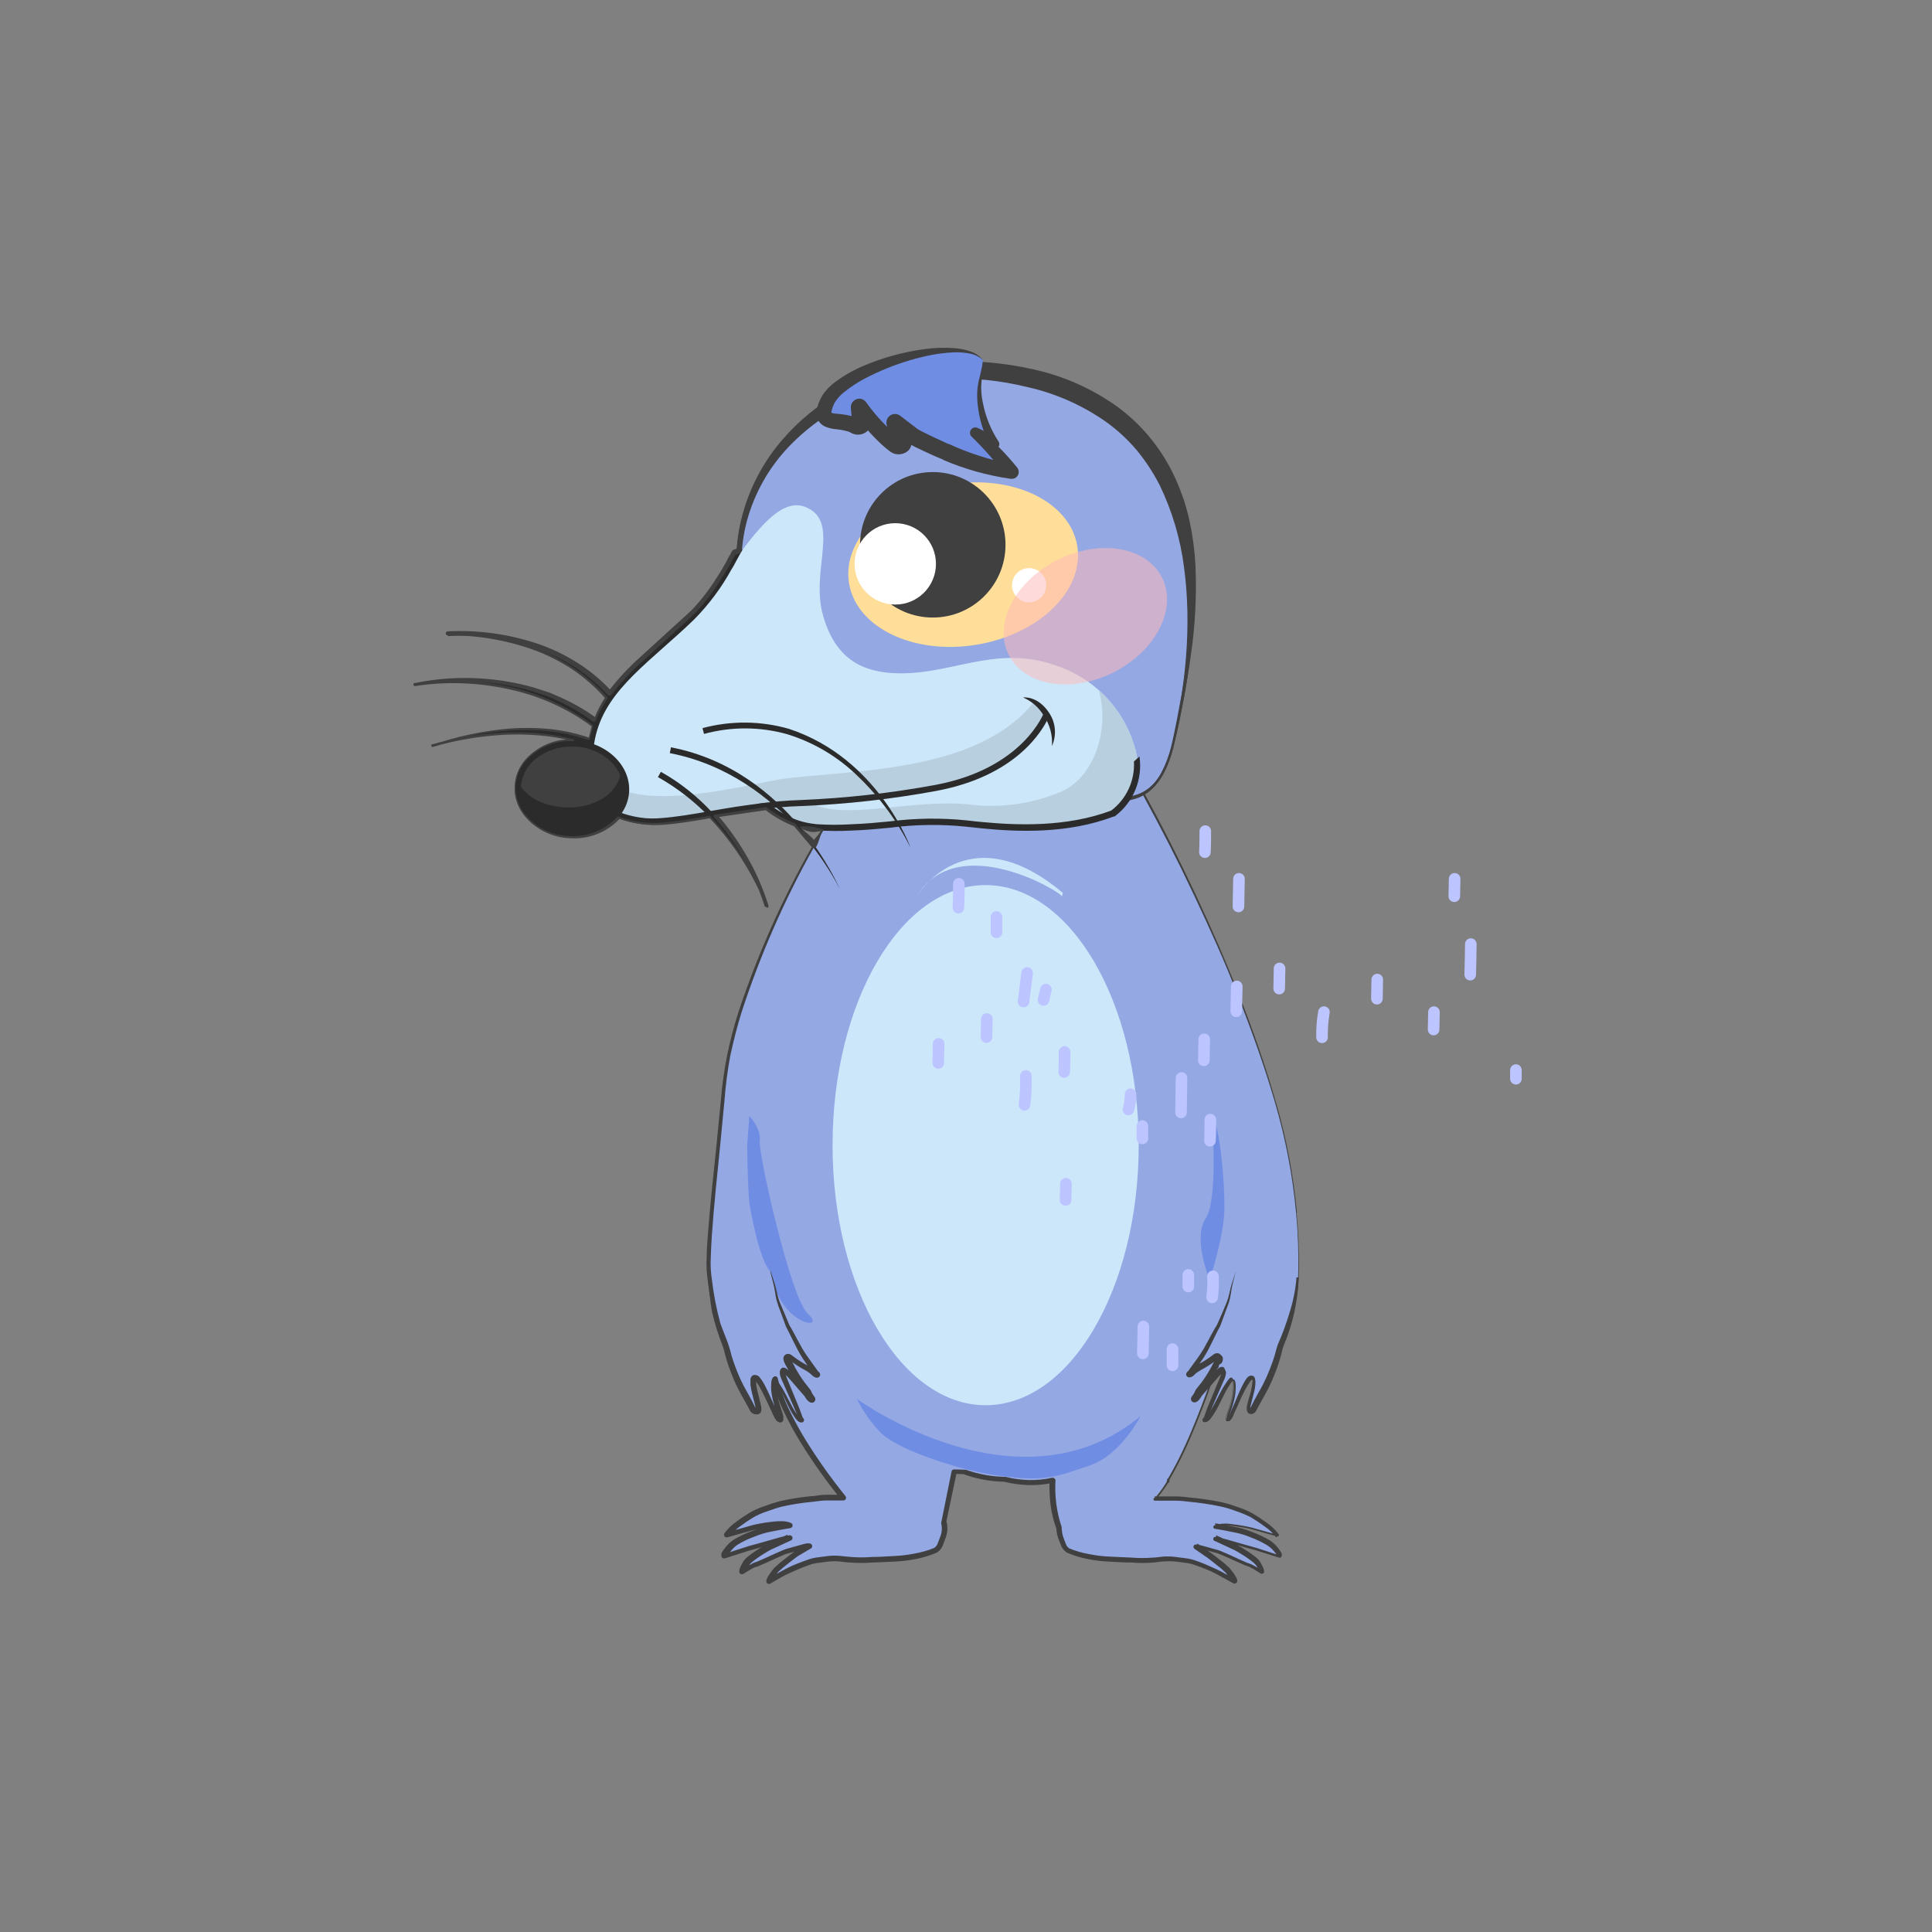 <?xml version="1.0" encoding="UTF-8"?>
<svg width="1500px" height="1500px" viewBox="0 0 1500 1500" version="1.1" xmlns="http://www.w3.org/2000/svg" xmlns:xlink="http://www.w3.org/1999/xlink">
    <rect x="0" y="0" width="1500" height="1500" fill="#808080" stroke="none"/>
    <!-- Generator: Sketch 63.1 (92452) - https://sketch.com -->
    <title>Animals / Mole</title>
    <desc>Created with Sketch.</desc>
    <g id="Animals-/-Mole" stroke="none" stroke-width="1" fill="none" fill-rule="evenodd">
        <g id="Parts-/-Back" fill="#FFFFFF" fill-opacity="0">
            <rect id="Rectangle" x="0" y="0" width="1500" height="1500"></rect>
        </g>
        <g id="Group" transform="translate(321, 270)">
            <path d="M683.73,654.107 C667.125,522.617 563.04,339.647 563.04,339.647 C565.428,336.828 567.58,333.818 569.475,330.647 C535.823,353.94 495.738,366.148 454.815,365.567 C404.325,365.567 359.055,348.377 328.365,321.242 C328.365,321.602 328.59,321.962 328.725,322.322 C331.191,328.335 334.61,333.911 338.85,338.837 C338.85,338.837 250.38,473.837 240.705,573.602 C231.03,673.367 218.565,764.672 279.45,797.882 C286.38,837.572 334.395,894.812 334.395,894.812 L411.795,911.867 L411.345,911.867 L419.445,872.042 C422.178,871.946 424.914,872.037 427.635,872.312 C437.644,875.918 448.183,877.834 458.82,877.982 L459.585,877.982 C471.383,880.922 483.698,881.122 495.585,878.567 C495.27,886.397 495.135,912.272 506.79,926.987 C513.315,935.267 576.45,891.932 576.45,891.932 C579.921,887.866 583.024,883.498 585.72,878.882 L585,879.332 C608.04,841.757 630.36,767.462 630.36,767.462 C632.566,770.037 635.091,772.321 637.875,774.257 C637.875,774.257 700.335,785.822 683.73,654.107 Z" id="Path" fill="#94A8E4" fill-rule="nonzero"></path>
            <path d="M564.435,829.562 C564.435,829.562 549.405,859.397 525.42,867.677 C501.435,875.957 490.32,880.007 463.005,876.677 C447.841,875.117 432.862,872.103 418.275,867.677 C418.275,867.677 375.255,855.527 362.34,841.847 C355.045,834.266 348.973,825.597 344.34,816.152 C344.34,816.152 469.935,907.547 564.435,829.562 Z" id="Path" fill="#708DE4" fill-rule="nonzero"></path>
            <ellipse id="Oval" fill="#CDE7FA" fill-rule="nonzero" cx="444.24" cy="619.097" rx="118.845" ry="201.915"></ellipse>
            <path d="M619.875,595.652 C619.875,595.652 625.275,660.947 615.015,676.157 C604.755,691.367 618.165,723.632 618.165,723.632 C618.165,723.632 629.325,690.017 629.64,668.777 C629.955,647.537 626.13,604.247 619.875,595.652 Z" id="Path" fill="#708DE4" fill-rule="nonzero"></path>
            <path d="M260.775,596.417 C260.775,596.417 270.225,606.497 268.875,615.722 C267.525,624.947 292.86,737.987 306.225,750.002 C319.59,762.017 293.94,760.082 282.33,734.072 C270.72,708.062 262.35,684.122 260.775,664.412 C259.2,644.702 259.155,619.097 259.155,619.097" id="Path" fill="#708DE4" fill-rule="nonzero"></path>
            <path d="M503.415,426.047 C504.225,423.257 422.415,373.532 390.69,426.047 C390.69,426.047 429.435,360.527 504.225,423.257" id="Path" fill="#CDE7FA" fill-rule="nonzero"></path>
            <path d="M589.95,306.842 C570.6,389.147 512.865,331.997 415.26,322.682 C317.655,313.367 245.115,237.542 253.26,153.482 C261.405,69.422 346.95,8.807 444.555,18.167 C542.16,27.527 641.925,85.667 589.95,306.842 Z" id="Path" fill="#94A8E4" fill-rule="nonzero"></path>
            <path d="M590.625,306.977 C589.34,312.614 587.641,318.15 585.54,323.537 C583.488,329.002 580.604,334.117 576.99,338.702 C573.323,343.394 568.501,347.053 562.995,349.322 C557.427,351.397 551.522,352.419 545.58,352.337 C539.724,352.297 533.883,351.755 528.12,350.717 C522.36,349.772 516.69,348.557 511.065,347.297 L477.585,339.152 C466.47,336.542 455.085,334.337 444.195,332.357 C433.305,330.377 422.01,329.342 410.445,327.857 C386.893,325.423 364.001,318.617 342.945,307.787 C321.959,296.919 303.296,282.062 288,264.047 C272.837,246.123 261.751,225.119 255.51,202.487 C249.336,179.871 248.995,156.06 254.52,133.277 C260.076,110.405 271.014,89.192 286.425,71.402 C301.85,53.447 320.957,39.02 342.45,29.102 C363.923,18.961 387.078,12.859 410.76,11.102 C416.655,11.102 422.595,10.382 428.49,10.472 C434.385,10.562 440.325,10.922 446.22,11.327 C457.971,12.32 469.638,14.124 481.14,16.727 C504.648,21.849 526.865,31.71 546.435,45.707 C565.947,60.053 581.443,79.175 591.435,101.237 C594,106.637 595.935,112.217 598.05,117.842 C598.995,120.632 599.715,123.512 600.57,126.392 C601.425,129.272 602.1,132.107 602.685,134.987 C605.116,146.473 606.621,158.135 607.185,169.862 C608.147,193.056 606.912,216.29 603.495,239.252 C600.435,262.067 595.935,284.657 590.625,306.977 Z M589.32,306.707 C599.58,262.112 604.305,215.627 598.32,170.717 C595.522,148.554 589.154,126.99 579.465,106.862 C574.484,97.083 568.448,87.878 561.465,79.412 C554.417,71.094 546.36,63.687 537.48,57.362 C519.406,44.697 499.052,35.651 477.54,30.722 C466.694,28.031 455.671,26.107 444.555,24.962 C439.02,24.467 433.44,24.242 427.905,23.837 C422.37,23.432 416.79,23.837 411.255,24.107 C389.091,25.284 367.293,30.261 346.815,38.822 C326.124,47.439 307.423,60.212 291.87,76.352 C276.198,92.618 264.871,112.565 258.93,134.357 C253.037,156.309 253.302,179.46 259.695,201.272 L262.35,209.327 C262.8,210.632 263.205,211.982 263.7,213.332 L265.5,217.157 C267.667,222.361 270.24,227.386 273.195,232.187 L277.695,239.432 L282.735,246.182 C284.49,248.387 286.02,250.682 287.91,252.797 L293.67,259.007 C309.137,275.226 327.557,288.345 347.94,297.662 C368.167,307.121 389.765,313.318 411.93,316.022 C435.03,318.602 457.801,323.563 479.88,330.827 L512.685,341.402 C523.385,345.124 534.487,347.571 545.76,348.692 C551.31,349.183 556.901,348.525 562.185,346.757 C567.425,344.847 572.078,341.605 575.685,337.352 C579.313,333 582.188,328.072 584.19,322.772 C586.295,317.551 588.01,312.181 589.32,306.707 L589.32,306.707 Z" id="Shape" fill="#404041" fill-rule="nonzero"></path>
            <path d="M401.04,346.262 C401.04,346.262 354.51,329.567 339.03,348.737 L338.085,350.042 C323.64,371.237 364.5,312.287 366.03,314.402 C367.56,316.517 391.86,342.482 400.14,345.632" id="Path" fill="#708DE4" fill-rule="nonzero"></path>
            <ellipse id="Oval" fill="#FFDE99" fill-rule="nonzero" transform="translate(426.793, 168.376) rotate(-9.25) translate(-426.793, -168.376) " cx="426.793" cy="168.376" rx="89.775" ry="63.045"></ellipse>
            <circle id="Oval" fill="#404041" fill-rule="nonzero" cx="403.2" cy="152.987" r="56.475"></circle>
            <circle id="Oval" fill="#FFFFFF" fill-rule="nonzero" cx="374.085" cy="167.792" r="31.59"></circle>
            <circle id="Oval" fill="#FFFFFF" fill-rule="nonzero" cx="477.99" cy="184.352" r="13.275"></circle>
            <path d="M154.62,278.267 C110.835,219.092 27.405,221.567 26.595,221.612 C26.595,221.612 113.13,214.232 158.4,275.612 L154.62,278.267 Z" id="Path" fill="#2B2B2B" fill-rule="nonzero"></path>
            <path d="M145.935,299.282 C84.105,245.822 1.485,261.482 0.675,261.662 C0.675,261.662 85.5,240.737 149.175,295.727 L145.935,299.282 Z" id="Path" fill="#2B2B2B" fill-rule="nonzero"></path>
            <path d="M14.085,309.047 C14.085,309.047 89.64,279.977 147.24,308.507 L145.125,312.737 C89.235,285.017 14.85,308.822 14.085,309.047 Z" id="Path" fill="#2B2B2B" fill-rule="nonzero"></path>
            <path d="M559.62,308.822 C550.538,279.074 527.4,255.699 497.745,246.317 C456.21,231.962 423.72,250.052 387.18,252.482 C350.64,254.912 327.915,243.032 317.97,207.752 C308.025,172.472 332.1,134.537 304.11,123.557 C284.175,115.727 263.97,145.652 245.25,170.447 C237.451,184.656 227.712,197.711 216.315,209.237 C173.88,250.187 131.49,272.732 137.7,331.367 C138.933,338.486 141.128,345.404 144.225,351.932 C145.575,358.367 168.21,369.212 192.06,367.547 C215.91,365.882 241.29,359.042 274.185,355.712 C296.685,372.317 308.88,373.712 340.335,372.407 C371.79,371.102 394.92,365.297 429.435,369.392 C463.95,373.487 505.215,375.872 542.97,361.607 C559.494,349.566 566.245,328.164 559.62,308.822 L559.62,308.822 Z" id="Path" fill="#CDE7FA" fill-rule="nonzero"></path>
            <path d="M559.62,308.822 C554.601,292.281 545.1,277.453 532.17,265.982 C540.63,296.492 528.705,334.787 500.985,345.452 C478.597,354.522 454.237,357.623 430.29,354.452 C386.505,350.222 332.73,367.682 308.475,353.102 C352.98,349.637 401.985,347.162 441.135,331.907 C458.145,325.247 483.885,304.412 491.49,286.187 C493.335,281.687 484.83,276.467 481.59,275.162 C436.905,331.502 335.385,327.542 283.59,335.147 C228.285,346.217 158.715,362.417 137.205,323.447 C137.205,326.057 137.475,328.667 137.745,331.412 C138.978,338.531 141.173,345.449 144.27,351.977 C145.62,358.412 168.255,369.257 192.105,367.592 C215.955,365.927 241.335,359.087 274.23,355.757 C296.73,372.362 308.925,373.757 340.38,372.452 C371.835,371.147 394.965,365.342 429.48,369.437 C463.995,373.532 505.26,375.917 543.015,361.652 C559.543,349.593 566.277,328.168 559.62,308.822 L559.62,308.822 Z" id="Path" fill="#B8CFE0" fill-rule="nonzero"></path>
            <path d="M267.435,358.592 L266.625,354.092 C278.083,352.477 289.62,351.485 301.185,351.122 C336.067,349.666 370.803,345.756 405.135,339.422 C473.94,326.552 489.69,282.992 489.825,282.587 C489.96,282.182 493.92,285.242 493.245,286.682 C488.745,296.672 468.72,332.312 405.99,344.057 C371.45,350.427 336.503,354.351 301.41,355.802 C290.044,356.146 278.704,357.077 267.435,358.592 Z" id="Path" fill="#2B2B2B" fill-rule="nonzero"></path>
            <path d="M495.72,309.227 C496.349,300.943 494.143,292.692 489.465,285.827 C485.768,279.436 480.1,274.415 473.31,271.517 C473.31,271.517 484.425,269.852 493.38,283.217 C498.665,290.877 499.553,300.746 495.72,309.227 Z" id="Path" fill="#2B2B2B" fill-rule="nonzero"></path>
            <path d="M559.395,321.197 C560.216,336.044 553.605,350.329 541.755,359.312 C506.745,372.452 468.36,370.697 442.485,368.312 L442.485,368.312 C437.985,367.907 433.845,367.457 429.705,366.962 C409.762,364.911 389.649,365.167 369.765,367.727 C360.45,368.627 350.775,369.572 340.29,369.932 C331.299,370.496 322.281,370.496 313.29,369.932 C299.475,368.582 289.575,364.397 275.445,353.867 L274.725,353.327 L273.825,353.327 C257.49,354.992 242.73,357.557 229.725,359.852 C216.72,362.147 203.715,364.352 191.745,365.207 C187.791,365.52 183.819,365.52 179.865,365.207 C160.425,363.317 147.06,354.857 146.385,351.707 L146.16,351.032 C143.176,344.797 141.071,338.179 139.905,331.367 C135,285.062 161.055,262.022 193.905,232.862 C201.645,226.022 209.61,219.002 217.665,211.217 C229.202,199.575 239.062,186.383 246.96,172.022 C248.265,170.312 254.25,158.522 255.555,156.677 C255.015,156.677 251.055,158.567 248.76,159.242 C247.275,161.222 247.995,161.132 246.51,163.112 C245.025,165.092 244.53,167.612 243.135,169.322 L243.135,169.547 C235.421,183.568 225.804,196.455 214.56,207.842 C206.595,215.492 198.675,222.557 190.98,229.307 C158.31,258.197 130.095,283.307 135.315,332.087 C136.595,339.335 138.819,346.385 141.93,353.057 C143.955,360.257 161.595,368.267 179.46,369.977 C183.667,370.335 187.898,370.335 192.105,369.977 C204.3,369.122 217.08,366.917 230.58,364.577 C244.08,362.237 257.58,359.852 273.42,358.232 C284.661,367.483 298.397,373.184 312.885,374.612 C322.021,375.27 331.19,375.345 340.335,374.837 C351,374.477 360.72,373.532 370.125,372.632 C389.677,370.08 409.46,369.808 429.075,371.822 L441.945,373.217 L441.945,373.217 C468.36,375.737 507.645,377.717 543.69,363.902 L544.05,363.902 L544.365,363.902 C558.897,353.125 566.317,335.224 563.67,317.327 L559.395,321.197 Z" id="Path" fill="#2B2B2B" fill-rule="nonzero"></path>
            <path d="M385.92,388.067 C375.764,367.731 362.221,349.272 345.87,333.482 C330.304,317.984 311.199,306.508 290.205,300.047 C269.084,294.115 246.747,294.037 225.585,299.822 L224.415,295.322 C246.459,289.385 269.707,289.588 291.645,295.907 C361.17,318.857 385.92,388.067 385.92,388.067 Z" id="Path" fill="#2B2B2B" fill-rule="nonzero"></path>
            <path d="M331.11,420.512 C330.705,419.657 289.305,332.222 199.035,314.717 L199.935,310.217 C292.635,328.037 331.11,420.512 331.11,420.512 Z" id="Path" fill="#2B2B2B" fill-rule="nonzero"></path>
            <path d="M274.095,433.742 C273.87,433.112 251.595,367.772 189.81,333.347 L192.105,329.252 C255.465,364.577 274.095,433.742 274.095,433.742 Z" id="Path" fill="#2B2B2B" fill-rule="nonzero"></path>
            <path d="M165.285,343.787 C164.7,363.272 145.35,378.527 122.085,377.807 C98.82,377.087 80.46,360.707 81.045,341.177 C81.63,321.647 101.025,306.437 124.245,307.112 C147.465,307.787 165.87,324.257 165.285,343.787 Z" id="Path" fill="#404041" fill-rule="nonzero"></path>
            <path d="M161.325,327.947 C156.825,364.217 94.95,365.387 81.45,337.262 C81.221,338.555 81.086,339.864 81.045,341.177 C80.46,360.707 98.82,377.177 122.085,377.807 C145.35,378.437 164.7,363.272 165.285,343.787 C165.424,338.246 164.055,332.771 161.325,327.947 Z" id="Path" fill="#2B2B2B" fill-rule="nonzero"></path>
            <path d="M118.575,379.967 C95.625,377.762 78.075,360.662 78.705,341.087 C79.176,330.642 84.313,320.961 92.7,314.717 C101.715,307.822 112.86,304.303 124.2,304.772 C148.815,305.582 168.12,323.312 167.49,343.832 C166.86,364.352 146.385,380.912 121.86,380.147 C120.87,380.147 119.7,380.057 118.575,379.967 Z M127.305,309.677 C126.27,309.677 125.235,309.677 124.2,309.677 C113.913,309.223 103.795,312.41 95.625,318.677 C88.331,324.077 83.853,332.471 83.43,341.537 C82.845,359.537 100.17,375.062 122.175,375.737 C144.18,376.412 162.36,362.237 162.945,343.967 C163.44,326.822 147.825,311.657 127.305,309.677 L127.305,309.677 Z" id="Shape" fill="#2B2B2B" fill-rule="nonzero"></path>
            <ellipse id="Oval" fill="#FFBABA" fill-rule="nonzero" opacity="0.53" transform="translate(521.681, 208.429) rotate(-26.89) translate(-521.681, -208.429) " cx="521.681" cy="208.429" rx="66.645" ry="48.78"></ellipse>
            <path d="M357.12,893.417 C351.72,893.012 346.185,892.652 340.605,892.337 C341.145,892.787 341.685,893.237 342.09,893.507 C342.495,893.777 319.59,892.742 314.82,893.507 C310.05,894.272 290.52,895.532 278.145,899.987 C273.106,901.644 268.163,903.582 263.34,905.792 C260.685,907.457 246.735,915.692 242.82,922.127 C242.82,922.127 260.505,916.862 264.105,916.142 C267.705,915.422 285.705,911.642 291.105,914.657 C282.166,915.965 273.337,917.936 264.69,920.552 C258.75,923.162 249.57,926.087 244.62,931.802 C239.67,937.517 240.57,938.417 240.57,938.417 C240.57,938.417 256.14,933.062 259.335,932.387 C262.53,931.712 287.1,924.242 290.52,924.062 C290.52,924.062 277.425,929.732 274.14,931.622 C270.855,933.512 259.155,940.622 257.175,944.132 C255.195,947.642 254.385,949.397 254.43,950.612 C257.721,948.38 261.199,946.437 264.825,944.807 C266.94,944.402 286.02,935.132 289.08,934.457 C292.14,933.782 304.02,929.957 305.64,930.227 C305.64,930.227 296.91,936.122 295.29,937.427 C290.297,941.065 285.505,944.97 280.935,949.127 C278.653,951.634 276.839,954.529 275.58,957.677 C275.58,957.677 287.145,950.927 289.62,949.847 C292.095,948.767 306.54,941.927 313.155,941.297 C319.898,939.998 326.79,939.65 333.63,940.262 C340.119,941.097 346.67,941.353 353.205,941.027 C354.96,940.757 377.685,940.487 386.865,938.687 C393.146,937.612 399.279,935.799 405.135,933.287 C406.406,932.362 407.452,931.162 408.195,929.777 C414.855,914.252 421.245,898.637 357.12,893.417 Z" id="Path" fill="#94A8E4" fill-rule="nonzero"></path>
            <path d="M555.885,893.417 C561.285,893.012 566.82,892.652 572.4,892.337 C571.86,892.787 571.32,893.237 570.915,893.507 C570.51,893.777 593.19,892.742 598.185,893.507 C603.18,894.272 622.485,895.532 634.86,899.987 C639.899,901.644 644.842,903.582 649.665,905.792 C652.32,907.457 666.27,915.692 670.185,922.127 C670.185,922.127 652.5,916.862 648.9,916.142 C645.3,915.422 627.3,911.642 621.9,914.657 C630.839,915.965 639.668,917.936 648.315,920.552 C654.255,923.162 663.435,926.087 668.385,931.802 C673.335,937.517 672.435,938.417 672.435,938.417 C672.435,938.417 656.865,933.062 653.67,932.387 C650.475,931.712 625.905,924.242 622.485,924.062 C622.485,924.062 635.58,929.732 638.865,931.622 C642.15,933.512 653.85,940.622 655.83,944.132 C657.81,947.642 658.62,949.397 658.575,950.612 C655.284,948.38 651.806,946.437 648.18,944.807 C646.065,944.402 626.985,935.132 623.925,934.457 C620.865,933.782 608.985,929.957 607.32,930.227 C607.32,930.227 616.095,936.122 617.715,937.427 C622.699,941.076 627.491,944.981 632.07,949.127 C634.352,951.634 636.166,954.529 637.425,957.677 C637.425,957.677 625.86,950.927 623.385,949.847 C620.91,948.767 606.465,941.927 599.85,941.297 C593.107,939.998 586.215,939.65 579.375,940.262 C572.886,941.097 566.335,941.353 559.8,941.027 C558.045,940.757 535.32,940.487 526.14,938.687 C519.857,937.62 513.723,935.807 507.87,933.287 C506.599,932.362 505.553,931.162 504.81,929.777 C498.15,914.252 491.76,898.637 555.885,893.417 Z" id="Path" fill="#94A8E4" fill-rule="nonzero"></path>
            <path d="M311.94,795.497 C311.445,794.732 311.04,793.967 310.5,793.247 C308.79,790.997 307.26,788.747 305.64,786.407 C301.459,780.457 297.843,774.129 294.84,767.507 L290.34,759.137 C290.34,759.137 287.73,752.567 286.155,748.472 C283.864,743.661 282.244,738.558 281.34,733.307 C280.08,726.377 278.37,721.967 276.84,716.837 C264.69,702.752 259.335,649.022 250.965,614.057 C249.39,607.487 241.29,574.727 240.57,581.432 C236.655,617.432 225.945,703.832 229.23,721.922 C231.435,733.937 231.84,742.487 235.035,754.367 C236.97,761.747 242.235,772.367 244.035,780.017 C246.495,789.353 249.934,798.403 254.295,807.017 C256.455,811.112 258.795,815.117 261,819.212 C261.675,820.382 263.565,825.107 264.96,825.737 C269.19,827.717 266.805,820.247 266.625,819.392 C265.069,814.246 263.955,808.977 263.295,803.642 C263.295,801.887 262.89,799.142 265.68,800.222 C267.255,800.762 269.505,805.082 270.18,806.207 C273.555,812.282 276.03,818.852 279.18,825.062 C280.021,827.471 281.155,829.768 282.555,831.902 C283.005,832.442 283.95,833.297 284.445,832.802 C284.94,832.307 282.87,825.197 282.735,824.792 C280.546,819.025 279.271,812.952 278.955,806.792 C278.955,806.432 278.955,801.482 280.17,801.032 C281.385,800.582 285.075,807.332 285.48,808.052 C289.575,814.982 292.41,822.677 297.09,829.292 C297.54,829.967 300.105,834.107 301.95,833.207 C302.67,832.847 301.23,831.812 300.96,831.092 C300.015,828.842 299.205,826.592 298.305,824.297 C295.245,816.647 291.78,809.222 288.63,801.797 C288.045,800.447 285.75,795.632 287.46,794.237 C288.405,793.472 292.725,798.467 293.085,798.737 C297.225,803.237 301.5,808.052 305.19,812.732 C305.955,813.722 307.35,816.737 309.015,816.782 C310.68,816.827 307.845,814.397 307.26,813.182 C306.584,811.274 305.475,809.549 304.02,808.142 C299.69,802.751 295.949,796.913 292.86,790.727 C292.41,789.872 289.395,785.282 290.655,784.022 C291.915,782.762 294.12,785.192 294.795,785.687 C299.295,788.972 304.74,791.357 309.285,794.687 C309.96,795.182 311.85,797.837 313.155,797.207 C313.74,796.802 312.435,796.037 311.94,795.497 Z" id="Path" fill="#94A8E4" fill-rule="nonzero"></path>
            <path d="M604.485,795.497 C604.98,794.732 605.43,793.967 605.97,793.247 C607.68,790.997 609.165,788.747 610.83,786.407 C614.978,780.436 618.592,774.112 621.63,767.507 L626.13,759.137 L630.27,748.472 C632.555,743.655 634.19,738.555 635.13,733.307 C636.39,726.377 638.055,721.967 639.405,716.837 C651.555,702.752 633.69,631.337 665.28,614.057 C677.43,607.442 660.33,564.557 661.86,571.037 C665.595,587.192 689.715,635.297 687.015,721.922 C686.515,732.912 684.64,743.797 681.435,754.322 C679.455,761.702 674.19,772.322 672.435,779.972 C669.975,789.308 666.536,798.358 662.175,806.972 C660.015,811.067 657.675,815.072 655.47,819.167 C654.795,820.337 652.905,825.062 651.51,825.692 C647.28,827.672 649.665,820.202 649.845,819.347 C651.401,814.201 652.515,808.932 653.175,803.597 C653.175,801.842 653.58,799.097 650.79,800.177 C649.215,800.717 647.01,805.037 646.29,806.162 C642.87,812.237 640.395,818.807 637.29,825.017 C636.41,827.41 635.279,829.703 633.915,831.857 C633.42,832.397 632.52,833.252 631.98,832.757 C631.44,832.262 633.6,825.152 633.735,824.747 C635.889,818.972 637.148,812.902 637.47,806.747 C637.47,806.387 637.47,801.437 636.255,800.987 C635.04,800.537 631.395,807.287 630.945,808.007 C626.85,814.937 624.015,822.632 619.335,829.247 C618.885,829.922 616.32,834.062 614.475,833.162 C613.755,832.802 615.195,831.767 615.51,831.047 C616.455,828.797 617.22,826.547 618.12,824.252 C621.18,816.602 624.645,809.177 627.795,801.752 C628.38,800.402 630.675,795.587 628.965,794.192 C628.02,793.427 623.745,798.422 623.34,798.692 C619.2,803.192 614.97,808.007 611.235,812.687 C610.47,813.677 609.12,816.692 607.41,816.737 C605.7,816.782 608.58,814.352 609.165,813.137 C609.876,811.246 610.98,809.528 612.405,808.097 C616.764,802.718 620.522,796.878 623.61,790.682 C624.015,789.827 627.075,785.237 625.77,783.977 C624.465,782.717 622.305,785.147 621.63,785.642 C617.13,788.927 611.685,791.312 607.14,794.642 C606.465,795.137 604.575,797.792 603.315,797.162 C602.055,796.532 604.125,796.037 604.485,795.497 Z" id="Path" fill="#94A8E4" fill-rule="nonzero"></path>
            <path d="M229.59,721.877 C231.66,730.877 232.695,739.877 234.9,748.607 C237.36,757.322 240.443,765.849 244.125,774.122 C244.89,776.237 245.565,778.622 246.105,780.782 C246.645,782.942 247.365,785.282 248.085,787.172 C249.57,791.402 251.235,795.587 253.08,799.682 C254.926,803.784 256.999,807.78 259.29,811.652 L262.53,817.592 C263.745,819.842 264.465,822.092 265.59,823.487 C265.86,823.892 265.995,824.027 265.95,823.937 C265.905,823.847 266.4,823.937 265.95,823.937 C265.5,823.937 265.95,824.387 265.95,823.937 C265.992,823.503 265.992,823.066 265.95,822.632 C265.784,821.57 265.559,820.518 265.275,819.482 L264.51,816.242 C263.149,811.754 262.363,807.112 262.17,802.427 C262.125,801.699 262.202,800.969 262.395,800.267 C262.541,799.695 262.874,799.188 263.34,798.827 C263.811,798.415 264.425,798.205 265.05,798.242 C265.937,798.262 266.798,798.544 267.525,799.052 C268.063,799.504 268.546,800.017 268.965,800.582 C270.272,802.532 271.43,804.578 272.43,806.702 C274.5,810.842 276.21,815.072 278.01,819.257 C278.865,821.372 279.81,823.352 280.8,825.512 C281.466,827.565 282.437,829.507 283.68,831.272 C283.95,831.632 284.58,831.902 284.4,831.857 C284.22,831.812 284.13,832.127 284.4,831.857 C284.42,831.632 284.42,831.406 284.4,831.182 C284.268,830.095 284.026,829.025 283.68,827.987 L280.935,821.822 C279.464,817.451 278.527,812.918 278.145,808.322 C277.832,805.937 278.032,803.513 278.73,801.212 C278.897,800.756 279.236,800.384 279.675,800.177 C280.89,800.177 280.98,800.537 281.295,800.672 C281.713,801.112 282.104,801.578 282.465,802.067 C283.185,802.997 283.86,803.942 284.49,804.902 C289.71,812.552 292.815,821.327 297.99,828.437 C298.572,829.322 299.234,830.15 299.97,830.912 C300.26,831.215 300.594,831.473 300.96,831.677 L300.96,831.677 C300.96,831.677 300.96,831.677 300.375,832.262 C300.645,834.557 298.8,830.912 298.71,830.507 L297.45,827.357 C295.74,823.127 293.76,819.032 291.96,814.847 L286.425,802.382 C285.917,801.296 285.466,800.185 285.075,799.052 C284.555,797.706 284.34,796.261 284.445,794.822 C284.536,794.256 284.718,793.709 284.985,793.202 C285.173,792.916 285.4,792.658 285.66,792.437 C285.944,792.173 286.282,791.973 286.65,791.852 C286.989,791.764 287.346,791.764 287.685,791.852 C288.626,792.054 289.496,792.505 290.205,793.157 C291.143,793.939 292.03,794.781 292.86,795.677 C295.965,799.007 298.935,802.562 301.86,805.982 L306.36,811.157 C307.305,812.462 307.665,813.227 308.25,813.902 C308.388,814.079 308.556,814.231 308.745,814.352 L308.745,814.352 C308.553,814.302 308.352,814.302 308.16,814.352 C307.634,814.493 307.183,814.831 306.9,815.297 C306.776,815.57 306.685,815.857 306.63,816.152 C306.608,816.286 306.608,816.423 306.63,816.557 C306.63,816.962 306.63,816.962 306.63,816.917 C306.379,816.557 306.109,816.212 305.82,815.882 C305.376,815.325 304.97,814.738 304.605,814.127 C304.214,813.213 303.763,812.326 303.255,811.472 C301.905,809.897 300.33,807.917 298.755,806.072 C296.008,802.319 293.527,798.38 291.33,794.282 L289.8,791.312 C289.175,790.261 288.605,789.18 288.09,788.072 C287.775,787.426 287.533,786.747 287.37,786.047 C287.005,784.772 287.273,783.401 288.09,782.357 C289.095,781.236 290.673,780.828 292.095,781.322 C292.903,781.64 293.649,782.097 294.3,782.672 C297.804,785.369 301.521,787.777 305.415,789.872 C307.587,791.058 309.561,792.576 311.265,794.372 L312.12,795.137 L312.435,795.137 L311.94,795.452 C311.429,795.904 311.162,796.572 311.22,797.252 C311.49,798.197 311.625,798.017 311.58,798.062 L311.58,798.062 L310.815,797.342 C310.558,797.051 310.332,796.734 310.14,796.397 L309.735,795.722 C307.26,791.942 304.515,788.252 302.04,784.337 C296.955,776.462 293.58,768.002 289.26,760.037 L289.26,760.037 L289.26,760.037 L285.435,749.597 C284.019,746.129 282.802,742.583 281.79,738.977 C280.935,735.242 280.62,731.597 279.765,728.042 C278.91,724.487 277.92,720.887 277.11,717.242 C277.11,717.242 277.11,717.242 277.11,716.972 C277.19,716.912 277.3,716.912 277.38,716.972 C278.46,720.527 279.72,723.992 280.755,727.547 C281.79,731.102 282.42,734.882 283.455,738.302 C284.49,741.722 286.155,745.052 287.55,748.517 L291.825,758.777 L291.825,758.777 C296.595,766.607 300.24,775.067 305.325,782.357 C307.845,786.092 310.59,789.602 313.2,793.382 L314.01,794.552 L314.505,795.002 L314.955,795.407 C315.386,795.814 315.67,796.352 315.765,796.937 C315.865,797.755 315.543,798.568 314.91,799.097 C314.64,799.311 314.335,799.478 314.01,799.592 C313.577,799.655 313.138,799.655 312.705,799.592 C312.104,799.535 311.529,799.317 311.04,798.962 C310.404,798.564 309.816,798.096 309.285,797.567 C307.785,796.108 306.088,794.866 304.245,793.877 C300.104,791.702 296.159,789.172 292.455,786.317 L291.825,785.867 C291.825,785.867 292.59,785.867 292.68,785.597 C292.77,785.327 292.905,784.877 293.085,785.192 C293.18,785.595 293.316,785.987 293.49,786.362 C293.949,787.319 294.46,788.25 295.02,789.152 L296.595,792.257 C298.73,796.131 301.121,799.859 303.75,803.417 C305.145,805.262 306.405,806.837 307.98,808.772 C308.417,809.363 308.766,810.015 309.015,810.707 L309.735,812.147 C309.945,812.511 310.186,812.858 310.455,813.182 C310.899,813.739 311.305,814.325 311.67,814.937 C311.86,815.286 311.982,815.667 312.03,816.062 C312.052,816.286 312.052,816.512 312.03,816.737 C311.999,817.107 311.875,817.463 311.67,817.772 C311.33,818.354 310.784,818.787 310.14,818.987 C309.664,819.075 309.176,819.075 308.7,818.987 L307.755,818.672 C306.94,818.253 306.22,817.671 305.64,816.962 C304.74,815.882 304.11,814.577 303.705,814.082 L299.205,808.907 C296.235,805.532 293.445,802.067 290.205,798.647 C289.501,797.881 288.749,797.159 287.955,796.487 C287.73,796.217 286.965,795.857 287.595,796.037 C287.788,796.077 287.987,796.077 288.18,796.037 C288.422,795.984 288.642,795.858 288.81,795.677 C288.81,795.677 288.81,795.677 288.81,795.677 C288.81,795.677 288.81,795.677 288.81,795.677 C288.783,796.491 288.92,797.302 289.215,798.062 C289.53,799.052 289.935,799.997 290.385,801.122 L295.605,813.722 C297.27,817.952 299.205,822.137 300.69,826.412 L301.86,829.607 L302.13,830.417 L302.13,830.417 L302.13,830.417 L302.67,831.092 C302.82,831.267 302.941,831.464 303.03,831.677 C303.318,832.21 303.318,832.853 303.03,833.387 C302.794,833.9 302.325,834.269 301.77,834.377 C301.474,834.443 301.166,834.443 300.87,834.377 C300.383,834.337 299.908,834.199 299.475,833.972 C298.827,833.63 298.248,833.173 297.765,832.622 C296.945,831.714 296.207,830.735 295.56,829.697 C290.34,821.912 287.595,813.137 282.735,805.577 C282.15,804.632 281.52,803.687 280.845,802.787 C280.549,802.369 280.218,801.978 279.855,801.617 C279.855,801.617 279.36,801.617 279.855,801.617 L279.855,801.617 C279.279,803.679 279.096,805.832 279.315,807.962 C279.627,812.449 280.504,816.879 281.925,821.147 L284.085,827.627 C284.449,828.761 284.735,829.919 284.94,831.092 C284.965,831.421 284.965,831.752 284.94,832.082 C284.926,832.709 284.507,833.255 283.905,833.432 C282.555,833.432 282.24,832.847 281.7,832.487 C280.255,830.598 279.13,828.485 278.37,826.232 L275.4,820.067 C273.42,815.972 271.575,811.832 269.37,807.917 C268.337,805.974 267.164,804.109 265.86,802.337 C265.607,801.993 265.304,801.69 264.96,801.437 C264.726,801.358 264.474,801.358 264.24,801.437 C264.24,801.437 264.6,801.122 264.24,801.437 C264.194,801.84 264.194,802.248 264.24,802.652 C264.616,807.073 265.554,811.428 267.03,815.612 C267.345,816.692 267.615,817.862 267.885,818.987 C268.155,820.112 268.47,821.237 268.65,822.452 C268.744,823.154 268.744,823.865 268.65,824.567 C268.674,825.752 268.099,826.868 267.12,827.537 C266.057,828.067 264.808,828.067 263.745,827.537 C262.905,827.156 262.188,826.548 261.675,825.782 C257.175,817.367 252.45,809.942 248.805,801.257 C247.005,797.027 245.34,792.752 243.9,788.342 C243.18,786.182 242.505,783.842 241.965,781.682 C241.508,779.499 240.907,777.349 240.165,775.247 C236.801,766.739 234.049,758.002 231.93,749.102 C230.22,740.102 229.68,731.102 228.42,722.102 C228.42,722.102 228.42,722.102 228.42,722.102 C228.42,722.102 229.59,721.742 229.59,721.877 Z" id="Path" fill="#404041" fill-rule="nonzero"></path>
            <path d="M687.285,721.922 C686.681,740.229 682.683,758.264 675.495,775.112 C674.794,777.223 674.208,779.372 673.74,781.547 C673.155,783.842 672.48,786.047 671.76,788.252 C670.32,792.752 668.7,796.937 666.9,801.167 C663.255,809.807 658.395,817.277 654.075,825.692 C653.567,826.473 652.849,827.097 652.005,827.492 C650.966,827.986 649.759,827.986 648.72,827.492 C647.673,826.866 647.025,825.742 647.01,824.522 C646.94,823.803 646.94,823.08 647.01,822.362 C647.193,821.192 647.449,820.035 647.775,818.897 C648.045,817.772 648.315,816.602 648.63,815.522 C650.099,811.333 651.051,806.981 651.465,802.562 C651.493,802.157 651.493,801.751 651.465,801.347 C651.465,801.077 651.735,801.347 651.465,801.347 C651.243,801.295 651.012,801.295 650.79,801.347 C650.446,801.6 650.143,801.903 649.89,802.247 C648.586,804.019 647.413,805.884 646.38,807.827 C644.175,811.742 642.33,815.882 640.35,820.022 L637.38,826.142 C636.602,828.387 635.478,830.497 634.05,832.397 C633.51,832.802 633.24,833.432 631.935,833.432 C630.63,833.432 630.765,832.397 630.81,832.082 C630.763,831.753 630.763,831.42 630.81,831.092 C630.979,829.915 631.25,828.756 631.62,827.627 L633.78,821.147 C635.201,816.879 636.078,812.449 636.39,807.962 C636.603,805.834 636.436,803.686 635.895,801.617 L635.895,801.347 C636.39,801.347 636.255,801.347 635.895,801.347 C635.528,801.716 635.182,802.107 634.86,802.517 L632.97,805.307 C628.155,812.867 625.41,821.687 620.145,829.472 C619.518,830.512 618.795,831.491 617.985,832.397 C617.498,832.924 616.937,833.379 616.32,833.747 C615.882,833.961 615.41,834.098 614.925,834.152 C614.627,834.198 614.323,834.198 614.025,834.152 L613.575,834.152 C613.256,834.012 612.988,833.776 612.81,833.477 C612.471,832.908 612.471,832.2 612.81,831.632 C612.917,831.419 613.053,831.222 613.215,831.047 L613.755,830.372 L613.755,830.372 C613.755,830.372 613.755,830.372 613.755,830.372 L614.07,829.562 L615.195,826.367 C616.68,821.867 618.615,817.952 620.28,813.722 L625.5,801.077 C625.95,799.997 626.355,799.052 626.67,798.062 C626.949,797.281 627.101,796.461 627.12,795.632 C627.12,795.632 627.12,795.632 627.12,795.632 C627.12,795.632 627.12,795.632 627.12,795.632 L627.12,795.632 L627.57,795.857 C627.733,795.897 627.902,795.897 628.065,795.857 L628.065,795.857 C628.74,795.857 628.065,795.857 627.75,796.217 C626.945,796.894 626.193,797.631 625.5,798.422 C622.44,801.797 619.605,805.262 616.5,808.682 L612,813.812 C611.595,814.352 610.92,815.612 610.065,816.692 C609.501,817.428 608.778,818.028 607.95,818.447 C607.224,818.804 606.398,818.899 605.61,818.717 C604.993,818.566 604.45,818.199 604.08,817.682 C603.853,817.346 603.714,816.96 603.675,816.557 C603.63,816.349 603.63,816.134 603.675,815.927 C603.713,815.502 603.835,815.089 604.035,814.712 C604.389,814.093 604.796,813.506 605.25,812.957 C605.512,812.612 605.752,812.251 605.97,811.877 L606.69,810.437 C606.958,809.753 607.305,809.104 607.725,808.502 C609.3,806.567 610.605,804.992 611.955,803.192 C614.6,799.629 616.991,795.885 619.11,791.987 L620.73,788.882 C621.276,787.98 621.772,787.048 622.215,786.092 C622.408,785.72 622.559,785.327 622.665,784.922 C622.665,784.607 622.665,784.472 623.025,785.327 C623.385,786.182 623.925,785.687 623.925,785.597 C623.685,785.722 623.458,785.873 623.25,786.047 C619.561,788.902 615.632,791.432 611.505,793.607 L608.715,795.362 L607.41,796.307 L606.42,797.297 C605.916,797.837 605.341,798.306 604.71,798.692 C604.198,799.001 603.634,799.214 603.045,799.322 C602.597,799.386 602.143,799.386 601.695,799.322 C601.393,799.207 601.106,799.056 600.84,798.872 C600.183,798.358 599.842,797.54 599.94,796.712 C600.004,796.117 600.294,795.569 600.75,795.182 L601.2,794.732 L601.695,794.282 L602.505,793.112 C605.115,789.332 607.905,785.822 610.425,782.087 C615.42,774.797 619.02,766.337 623.925,758.507 L623.925,758.507 L628.425,748.247 C629.775,744.782 631.44,741.452 632.475,738.032 C633.51,734.612 634.095,730.877 635.175,727.277 C636.255,723.677 637.515,720.257 638.55,716.702 C638.55,716.702 638.55,716.702 638.55,716.702 C637.695,720.347 636.66,723.902 635.85,727.502 C635.04,731.102 634.68,734.702 633.87,738.437 C633.06,742.172 631.395,745.547 630.225,749.057 L626.4,759.497 L626.4,759.497 L626.4,759.497 C621.9,767.462 618.75,775.922 613.665,783.797 C611.145,787.712 608.4,791.402 605.97,795.182 L605.52,795.857 C605.328,796.194 605.102,796.511 604.845,796.802 C604.605,797.057 604.349,797.297 604.08,797.522 L604.08,797.522 C604.08,797.522 604.08,797.522 604.44,796.667 C604.514,795.997 604.243,795.336 603.72,794.912 C603.571,794.784 603.404,794.678 603.225,794.597 L602.64,794.597 C602.966,794.357 603.267,794.085 603.54,793.787 C605.24,792.006 607.197,790.489 609.345,789.287 C613.261,787.222 616.995,784.829 620.505,782.132 C621.137,781.532 621.888,781.072 622.71,780.782 C624.132,780.313 625.698,780.717 626.715,781.817 C627.523,782.865 627.775,784.24 627.39,785.507 C627.227,786.207 626.985,786.886 626.67,787.532 C626.182,788.653 625.611,789.736 624.96,790.772 L623.43,793.742 C621.239,797.858 618.758,801.813 616.005,805.577 C614.655,807.377 613.08,809.357 611.73,810.932 C611.508,811.277 611.313,811.638 611.145,812.012 L610.38,813.587 C610.026,814.205 609.619,814.793 609.165,815.342 L608.4,816.377 C608.4,816.377 608.4,816.377 608.4,815.972 L608.4,815.522 C608.356,815.197 608.233,814.887 608.04,814.622 C607.76,814.211 607.347,813.908 606.87,813.767 C606.06,813.767 606.33,813.767 606.15,813.767 C606.35,813.661 606.52,813.506 606.645,813.317 C607.23,812.642 607.59,811.877 608.58,810.572 L613.08,805.352 C616.095,801.932 619.11,798.377 622.08,795.047 C622.935,794.192 623.745,793.382 624.78,792.527 C625.514,791.869 626.419,791.432 627.39,791.267 L627.75,791.267 L628.47,791.267 C628.7,791.326 628.915,791.433 629.1,791.582 C629.1,791.582 629.1,791.582 629.1,791.807 C629.372,792.016 629.602,792.275 629.775,792.572 C630.043,793.059 630.211,793.594 630.27,794.147 C630.413,795.675 630.198,797.216 629.64,798.647 C629.249,799.765 628.799,800.862 628.29,801.932 L622.755,814.397 C620.955,818.582 618.975,822.677 617.31,826.907 L616.005,830.102 L615.69,830.867 C615.611,831.075 615.505,831.271 615.375,831.452 C615.277,831.632 615.156,831.798 615.015,831.947 L614.475,832.577 L614.475,832.577 C614.618,832.246 614.618,831.872 614.475,831.542 C614.35,831.353 614.18,831.198 613.98,831.092 L613.98,831.092 C614.351,830.895 614.686,830.636 614.97,830.327 C615.713,829.559 616.39,828.732 616.995,827.852 C622.26,820.697 625.365,811.922 630.495,804.317 C631.125,803.327 631.755,802.382 632.475,801.437 C632.856,800.938 633.277,800.471 633.735,800.042 C634.134,799.575 634.784,799.413 635.355,799.637 C635.771,799.86 636.091,800.228 636.255,800.672 C636.911,802.981 637.109,805.396 636.84,807.782 C636.421,812.376 635.47,816.907 634.005,821.282 L631.98,827.807 C631.634,828.845 631.392,829.915 631.26,831.002 C631.241,831.211 631.241,831.422 631.26,831.632 C631.26,831.902 631.26,831.632 631.26,831.632 C631.523,831.466 631.764,831.27 631.98,831.047 C633.231,829.264 634.216,827.308 634.905,825.242 C635.85,823.082 636.84,821.102 637.695,818.987 C639.45,814.802 641.16,810.572 643.23,806.432 C644.246,804.307 645.419,802.261 646.74,800.312 C647.163,799.736 647.663,799.222 648.225,798.782 C648.97,798.281 649.848,798.015 650.745,798.017 C651.378,798.027 651.986,798.267 652.455,798.692 C652.868,799.083 653.164,799.582 653.31,800.132 C653.413,800.848 653.413,801.575 653.31,802.292 C653.117,806.962 652.331,811.59 650.97,816.062 L650.205,819.302 C649.918,820.337 649.692,821.389 649.53,822.452 C649.488,822.886 649.488,823.323 649.53,823.757 C649.53,824.162 649.8,824.117 649.26,823.757 C648.72,823.397 648.945,823.757 649.26,823.757 C649.575,823.757 649.26,823.757 649.665,823.262 C650.745,821.642 651.51,819.572 652.725,817.367 L655.965,811.427 C658.247,807.55 660.32,803.555 662.175,799.457 C664.02,795.362 665.685,791.177 667.17,786.947 C667.89,784.787 668.565,782.672 669.15,780.557 C669.685,778.287 670.346,776.048 671.13,773.852 C674.777,765.554 677.888,757.032 680.445,748.337 C683.156,739.677 684.892,730.742 685.62,721.697 L687.285,721.922 Z" id="Path" fill="#404041" fill-rule="nonzero"></path>
            <path d="M685.26,671.432 C682.565,642.471 677.079,613.838 668.88,585.932 C660.825,558.077 650.88,530.672 640.44,503.717 C630,476.762 617.94,450.167 605.565,423.977 C593.19,397.787 579.915,371.867 565.965,346.442 C565.853,346.252 565.823,346.024 565.883,345.812 C565.942,345.6 566.086,345.421 566.28,345.317 C572.375,341.714 577.321,336.455 580.545,330.152 C583.89,323.86 586.444,317.18 588.15,310.262 C589.86,303.332 591.255,296.222 592.65,289.247 C594.045,282.272 595.26,275.117 596.61,268.052 C601.576,239.839 603.537,211.178 602.46,182.552 C601.558,153.852 594.514,125.679 581.805,99.932 C568.449,74.51 547.496,53.887 521.865,40.937 C496.134,28.346 468.123,21.091 439.515,19.607 C432.404,19.052 425.267,18.91 418.14,19.202 C414.54,19.202 410.985,19.202 407.43,19.697 L396.81,21.047 L391.5,21.677 L386.28,22.802 L375.84,25.052 C372.375,25.952 369,27.122 365.58,28.112 C362.154,29.064 358.788,30.221 355.5,31.577 L345.6,35.627 C342.315,36.932 339.255,38.822 336.06,40.397 C329.733,43.657 323.616,47.309 317.745,51.332 C305.978,59.412 295.379,69.073 286.245,80.042 L282.78,84.092 L279.72,88.592 C277.74,91.517 275.67,94.397 273.78,97.592 C270.174,103.7 267.016,110.062 264.33,116.627 L262.305,121.577 C261.575,123.183 261.002,124.855 260.595,126.572 L257.715,136.787 C256.903,140.247 256.272,143.746 255.825,147.272 C255.185,150.753 254.75,154.269 254.52,157.802 C254.511,158.545 254.046,159.207 253.35,159.467 L249.21,161.042 L250.245,160.322 C249.854,160.772 249.549,161.291 249.345,161.852 C249.002,162.712 248.532,163.516 247.95,164.237 C247.189,165.441 246.527,166.705 245.97,168.017 L241.2,176.027 C237.96,181.292 234.54,186.467 230.895,191.417 C227.229,196.422 223.246,201.187 218.97,205.682 C214.47,210.182 209.97,214.097 205.47,218.282 L191.97,230.657 C187.47,234.707 182.97,238.757 178.47,242.897 C169.373,250.931 161.07,259.822 153.675,269.447 C153.082,270.214 151.987,270.373 151.2,269.807 L150.975,269.807 L150.975,269.807 C143.356,261.347 134.639,253.946 125.055,247.802 C115.393,241.699 105.027,236.788 94.185,233.177 C83.336,229.561 72.172,226.97 60.84,225.437 C49.53,223.835 38.094,223.308 26.685,223.862 L26.46,220.712 C37.994,220.711 49.503,221.781 60.84,223.907 C72.154,225.919 83.268,228.931 94.05,232.907 C104.83,236.976 115.111,242.26 124.695,248.657 C134.198,254.978 142.849,262.494 150.435,271.022 C150.811,271.496 150.811,272.167 150.435,272.642 L150.435,272.642 C146.847,277.917 143.83,283.559 141.435,289.472 C141.144,290.175 140.343,290.515 139.635,290.237 L139.365,290.237 L139.365,290.237 C129.608,283.021 119.035,276.979 107.865,272.237 L103.68,270.437 L99.18,268.952 C96.3,268.007 93.465,266.927 90.54,266.117 C84.702,264.455 78.785,263.088 72.81,262.022 C60.841,259.877 48.699,258.853 36.54,258.962 C24.446,259.054 12.389,260.32 0.54,262.742 L5.1159077e-13,260.492 C12.1,258.622 24.35,257.914 36.585,258.377 C48.785,258.794 60.923,260.3 72.855,262.877 C84.826,265.387 96.489,269.19 107.64,274.217 C118.801,279.217 129.367,285.451 139.14,292.802 C139.45,293.028 139.592,293.419 139.5,293.792 L139.5,293.792 L136.935,303.872 L136.935,303.872 C136.823,304.381 136.319,304.703 135.81,304.592 L135.81,304.592 C126.057,301.212 115.961,298.918 105.705,297.752 C95.437,296.657 85.092,296.461 74.79,297.167 C64.464,297.886 54.197,299.284 44.055,301.352 C33.919,303.414 23.936,306.166 14.175,309.587 L13.68,308.192 C22.613,305.543 31.707,303.469 40.905,301.982 C50.08,300.429 59.334,299.392 68.625,298.877 C77.921,298.352 87.243,298.457 96.525,299.192 C105.805,300.002 115.002,301.583 124.02,303.917 C124.41,304.026 124.647,304.421 124.56,304.817 C124.475,305.168 124.156,305.412 123.795,305.402 C109.598,304.707 95.882,310.642 86.67,321.467 C82.246,326.895 79.676,333.597 79.335,340.592 C79.16,347.579 81.191,354.444 85.14,360.212 C93.467,371.691 106.65,378.656 120.825,379.067 C134.952,380.054 148.757,374.536 158.31,364.082 C158.628,363.887 159.027,363.887 159.345,364.082 C170.483,368.125 182.375,369.662 194.175,368.582 C206.01,367.592 217.755,365.477 229.5,363.452 C229.841,363.368 230.2,363.471 230.445,363.722 C240.048,373.754 248.653,384.695 256.14,396.392 C259.875,402.197 263.34,408.227 266.49,414.392 C269.702,420.571 272.527,426.943 274.95,433.472 L272.835,434.102 C268.812,421.271 263.411,408.914 256.725,397.247 C250.089,385.548 242.279,374.557 233.415,364.442 L233.415,364.442 C232.975,363.974 232.975,363.245 233.415,362.777 C233.603,362.642 233.818,362.549 234.045,362.507 L273.15,356.747 C273.425,356.639 273.73,356.639 274.005,356.747 L274.005,356.747 C280.644,361.868 287.977,366.02 295.785,369.077 L295.785,369.077 C295.958,369.145 296.112,369.253 296.235,369.392 L310.86,386.582 C311.133,386.99 311.133,387.523 310.86,387.932 L310.86,387.932 C288.016,428.617 269.236,471.454 254.79,515.822 C251.325,526.937 248.445,538.322 246.015,549.572 C243.883,561.001 242.381,572.538 241.515,584.132 C239.355,607.397 237.015,630.707 234.675,653.927 C233.55,665.537 232.515,677.192 231.705,688.802 C231.345,694.607 230.985,700.412 230.85,706.217 C230.522,711.931 230.808,717.664 231.705,723.317 C233.031,734.821 235.228,746.209 238.275,757.382 C240.165,762.827 242.55,768.182 244.485,773.807 C245.443,776.597 246.254,779.436 246.915,782.312 C247.725,785.057 248.625,787.802 249.66,790.502 C251.603,795.913 253.903,801.19 256.545,806.297 C259.29,811.472 262.26,816.332 264.825,821.732 C265.5,822.947 266.265,824.117 266.4,823.847 L266.4,823.847 L265.995,823.847 C265.635,823.847 265.59,824.342 265.59,824.207 C265.685,823.747 265.685,823.272 265.59,822.812 C265.364,821.446 265.064,820.094 264.69,818.762 L263.61,814.577 C262.775,811.621 262.129,808.615 261.675,805.577 C261.675,804.812 261.675,804.002 261.675,803.237 C261.607,802.383 261.607,801.525 261.675,800.672 C261.77,799.931 262.066,799.231 262.53,798.647 C263.139,797.887 264.078,797.468 265.05,797.522 C265.649,797.519 266.244,797.625 266.805,797.837 C267.417,798.074 267.97,798.443 268.425,798.917 C270.431,801.335 272.124,803.995 273.465,806.837 C274.815,809.492 276.075,812.192 277.245,814.847 C278.415,817.502 279.63,820.202 280.89,822.767 C281.879,825.316 283.068,827.784 284.445,830.147 L284.85,830.507 L284.85,830.507 C284.418,830.42 283.971,830.536 283.635,830.822 C283.412,830.998 283.241,831.231 283.14,831.497 L283.14,831.497 C283.177,831.213 283.177,830.926 283.14,830.642 C282.853,829.303 282.492,827.981 282.06,826.682 C281.07,823.937 280.17,821.102 279.405,818.222 C278.596,815.274 278.039,812.263 277.74,809.222 C277.655,807.723 277.655,806.221 277.74,804.722 C277.772,803.893 277.847,803.067 277.965,802.247 C278.053,801.774 278.174,801.308 278.325,800.852 C278.587,800.07 279.091,799.392 279.765,798.917 C280.637,798.281 281.858,798.461 282.51,799.322 C282.66,799.556 282.767,799.815 282.825,800.087 L282.825,800.087 C284.913,808.626 287.931,816.911 291.825,824.792 C295.67,832.774 299.921,840.554 304.56,848.102 C313.929,863.224 324.239,877.743 335.43,891.572 C335.779,892 335.942,892.551 335.883,893.1 C335.823,893.649 335.547,894.152 335.115,894.497 C334.73,894.798 334.253,894.957 333.765,894.947 C329.715,894.947 325.665,894.947 321.615,894.947 C319.675,894.933 317.737,895.038 315.81,895.262 C313.65,895.577 311.67,895.757 309.645,896.027 C301.62,896.756 293.652,898.019 285.795,899.807 C281.97,900.752 278.235,902.147 274.365,903.497 C270.618,904.694 267.012,906.293 263.61,908.267 C260.182,910.345 256.862,912.598 253.665,915.017 C250.526,917.18 247.76,919.84 245.475,922.892 L243.09,919.832 L255.15,916.412 C259.2,915.377 263.16,913.937 267.255,913.217 C271.376,912.379 275.536,911.748 279.72,911.327 C281.874,911.124 284.037,911.033 286.2,911.057 C288.617,911.024 291.011,911.516 293.22,912.497 C293.715,912.73 294.094,913.153 294.272,913.67 C294.45,914.187 294.411,914.754 294.165,915.242 C293.872,915.855 293.303,916.29 292.635,916.412 L292.635,916.412 C287.865,917.177 283.095,918.077 278.37,919.022 C273.738,919.839 269.21,921.167 264.87,922.982 C260.408,924.587 256.113,926.621 252.045,929.057 C250.124,930.263 248.421,931.784 247.005,933.557 C246.248,934.415 245.542,935.316 244.89,936.257 C244.598,936.678 244.327,937.113 244.08,937.562 C244.059,937.741 244.059,937.922 244.08,938.102 L244.08,938.102 C244.098,938.013 244.098,937.921 244.08,937.832 C244.08,937.832 244.08,937.832 243.54,936.932 L241.38,936.482 L253.935,932.432 L260.19,930.407 L266.355,928.742 L278.865,925.187 L285.165,923.432 C287.377,922.789 289.633,922.308 291.915,921.992 C293.07,921.831 294.137,922.637 294.3,923.792 C294.396,924.708 293.911,925.588 293.085,925.997 L293.085,925.997 L282.69,930.767 L277.515,933.152 C275.805,934.007 274.185,935.042 272.565,936.032 C269.332,937.962 266.234,940.113 263.295,942.467 C262.638,943.006 262.021,943.592 261.45,944.222 C261.206,944.464 260.994,944.736 260.82,945.032 L260.145,946.247 L258.885,948.722 C258.595,949.271 258.398,949.864 258.3,950.477 L254.97,948.767 C256.95,947.507 258.93,946.292 261,945.077 C262.035,944.492 263.025,943.907 264.195,943.367 L265.14,942.962 L266.22,942.647 L267.525,942.152 C271.71,940.397 275.94,938.417 280.125,936.527 L286.515,933.692 C287.673,933.186 288.86,932.75 290.07,932.387 L293.355,931.487 L300.06,929.597 L303.435,928.697 L305.235,928.292 L306.18,928.292 L306.72,928.292 L307.575,928.292 C308.725,928.34 309.626,929.301 309.6,930.452 C309.604,931.113 309.285,931.735 308.745,932.117 L308.745,932.117 L298.935,937.877 C296.145,939.767 293.4,942.062 290.7,944.087 C288.088,946.071 285.579,948.189 283.185,950.432 C282.15,951.692 281.07,953.087 280.17,954.392 C279.688,955.035 279.252,955.712 278.865,956.417 C278.592,956.873 278.366,957.355 278.19,957.857 L274.95,955.832 C279.9,953.087 284.895,950.207 289.845,947.642 C294.795,945.077 300.105,943.142 305.55,941.162 C308.317,940.115 311.205,939.419 314.145,939.092 L322.47,938.012 C325.374,937.742 328.296,937.742 331.2,938.012 C334.215,938.237 336.825,938.687 339.57,938.822 C345.066,939.272 350.589,939.272 356.085,938.822 C361.71,938.822 367.245,938.417 372.825,938.102 C378.298,937.895 383.746,937.248 389.115,936.167 C394.442,935.251 399.649,933.742 404.64,931.667 L404.19,931.982 C404.833,931.443 405.435,930.856 405.99,930.227 C406.489,929.677 406.845,929.012 407.025,928.292 C407.745,926.537 408.465,924.782 409.005,923.027 C410.303,919.877 410.586,916.4 409.815,913.082 C409.632,912.521 409.681,911.91 409.952,911.386 C410.222,910.861 410.692,910.467 411.255,910.292 C411.622,910.18 412.013,910.18 412.38,910.292 L412.38,910.292 L411.435,914.792 L411.435,914.792 C410.697,914.615 410.102,914.071 409.86,913.352 L409.86,912.812 L409.86,912.812 C409.749,912.445 409.749,912.053 409.86,911.687 L417.78,872.447 L417.78,872.447 C417.958,871.478 418.821,870.788 419.805,870.827 L428.355,871.097 L428.895,871.097 L428.895,871.097 C438.662,874.599 448.94,876.469 459.315,876.632 L459.765,876.632 C465.658,878.104 471.693,878.934 477.765,879.107 C483.814,879.247 489.857,878.658 495.765,877.352 C496.979,877.098 498.175,877.856 498.465,879.062 C498.487,879.256 498.487,879.452 498.465,879.647 C497.763,891.844 499.397,904.063 503.28,915.647 C503.319,915.915 503.319,916.188 503.28,916.457 C503.387,919.422 504.011,922.346 505.125,925.097 L506.88,929.597 C507.514,930.694 508.373,931.644 509.4,932.387 L508.95,932.072 C513.923,934.153 519.116,935.663 524.43,936.572 C529.798,937.668 535.246,938.33 540.72,938.552 C546.3,938.867 551.835,939.092 557.46,939.317 C562.956,939.767 568.479,939.767 573.975,939.317 C576.72,939.317 579.33,938.732 582.345,938.507 C585.256,938.334 588.177,938.409 591.075,938.732 L599.4,939.812 C602.339,940.146 605.226,940.841 607.995,941.882 C613.395,943.772 618.525,946.112 623.61,948.407 C628.695,950.702 633.555,953.897 638.505,956.642 L635.535,958.487 C635.068,957.204 634.4,956.004 633.555,954.932 C632.61,953.582 631.53,952.187 630.54,950.927 C628.154,948.643 625.629,946.509 622.98,944.537 C620.28,942.467 617.58,940.037 614.745,938.282 L606.375,932.477 L606.375,932.477 C605.966,932.204 605.686,931.775 605.601,931.291 C605.516,930.806 605.633,930.308 605.925,929.912 C606.25,929.436 606.788,929.15 607.365,929.147 C608.137,929.155 608.907,929.246 609.66,929.417 L611.415,929.822 L614.835,930.722 L621.495,932.612 L624.78,933.512 C625.977,933.889 627.149,934.34 628.29,934.862 L634.68,937.652 C638.865,939.587 643.095,941.567 647.235,943.322 L648.63,943.817 C649.287,944.022 649.933,944.262 650.565,944.537 C651.735,945.077 652.725,945.662 653.76,946.247 C655.83,947.462 657.765,948.677 659.745,949.982 L657.045,951.377 C656.646,949.783 655.992,948.263 655.11,946.877 L654.48,945.617 C654.275,945.316 654.05,945.031 653.805,944.762 C653.208,944.128 652.577,943.528 651.915,942.962 C648.964,940.588 645.852,938.423 642.6,936.482 C640.98,935.492 639.36,934.457 637.65,933.602 L632.475,931.172 L622.08,926.357 L621.855,926.357 C621.467,926.172 621.169,925.84 621.025,925.435 C620.882,925.03 620.905,924.585 621.09,924.197 C621.396,923.545 622.086,923.164 622.8,923.252 C627.176,924.093 631.503,925.174 635.76,926.492 L648.27,930.047 L654.435,931.757 L660.69,933.782 L673.155,937.832 L671.625,938.192 C671.04,938.957 671.31,938.777 671.22,938.957 L671.22,938.957 L670.95,938.327 C670.95,937.877 670.41,937.427 670.095,936.932 C669.78,936.437 668.7,935.087 667.935,934.187 C666.462,932.42 664.715,930.9 662.76,929.687 C658.66,927.257 654.353,925.194 649.89,923.522 C645.552,921.702 641.024,920.374 636.39,919.562 C631.665,918.572 626.895,917.672 622.125,916.907 L622.125,916.907 C621.765,916.852 621.442,916.653 621.23,916.357 C621.018,916.06 620.935,915.69 621,915.332 C621.094,914.88 621.394,914.497 621.81,914.297 C626.012,912.899 630.49,912.544 634.86,913.262 C639.045,913.712 643.185,914.387 647.28,915.197 C651.375,916.007 655.29,917.357 659.34,918.392 L671.355,921.812 L669.87,923.702 C667.38,920.359 664.336,917.468 660.87,915.152 C657.495,912.632 653.94,910.337 650.295,908.087 C646.556,906.17 642.674,904.546 638.685,903.227 C634.731,901.713 630.67,900.494 626.535,899.582 C618.167,897.859 609.709,896.612 601.2,895.847 C596.998,895.246 592.753,895.005 588.51,895.127 L575.685,895.127 C575.097,895.129 574.607,894.678 574.56,894.092 C574.577,893.731 574.76,893.399 575.055,893.192 L576.72,892.067 L576.72,892.067 C580.06,888.009 583.07,883.69 585.72,879.152 L587.16,880.592 L586.44,881.042 C585.941,881.323 585.308,881.165 585,880.682 C584.797,880.35 584.797,879.933 585,879.602 C591.998,867.713 598.163,855.354 603.45,842.612 C608.85,829.877 613.8,816.962 618.435,803.957 L618.435,803.957 C618.435,803.957 618.435,803.957 618.435,803.687 C621.045,800.942 623.385,798.107 626.13,795.407 C626.878,794.635 627.763,794.009 628.74,793.562 C629.002,793.469 629.288,793.469 629.55,793.562 C629.825,793.618 630.067,793.78 630.225,794.012 C630.463,794.273 630.647,794.579 630.765,794.912 C630.896,795.474 630.896,796.059 630.765,796.622 C630.474,798.568 629.866,800.453 628.965,802.202 L619.965,822.857 C619.2,824.567 618.525,826.322 617.85,828.077 L616.815,830.732 C616.678,831.219 616.481,831.687 616.23,832.127 L615.33,833.252 C615.33,833.252 615.33,833.252 615.33,832.892 C615.33,832.532 615.33,832.892 615.33,832.892 C615.619,832.845 615.895,832.738 616.14,832.577 C616.817,832.042 617.422,831.422 617.94,830.732 C619.02,829.247 620.1,827.672 621.045,826.232 C624.87,819.932 627.57,812.732 631.665,806.432 C632.68,804.864 633.792,803.361 634.995,801.932 L635.58,801.392 C635.727,801.261 635.894,801.155 636.075,801.077 C636.373,800.932 636.722,800.932 637.02,801.077 C637.535,801.459 637.889,802.021 638.01,802.652 C638.274,803.62 638.41,804.618 638.415,805.622 C638.508,809.439 638.1,813.251 637.2,816.962 C636.3,820.652 635.13,824.207 633.915,827.762 C633.292,829.444 632.883,831.197 632.7,832.982 C632.7,832.982 632.7,832.982 632.7,832.982 C632.7,832.982 632.7,832.982 632.7,832.982 C633.027,832.797 633.317,832.553 633.555,832.262 C634.107,831.586 634.575,830.845 634.95,830.057 C636.345,826.637 638.055,823.172 639.45,819.797 C640.845,816.422 642.465,812.957 644.175,809.582 C645.075,807.917 645.93,806.252 646.875,804.632 C647.347,803.778 647.888,802.965 648.495,802.202 C649.05,801.289 649.911,800.603 650.925,800.267 C651.505,800.049 652.145,800.049 652.725,800.267 C653.259,800.625 653.605,801.202 653.67,801.842 C653.739,802.816 653.739,803.793 653.67,804.767 C653.531,806.679 653.23,808.576 652.77,810.437 L649.98,821.327 C649.743,822.21 649.592,823.114 649.53,824.027 C649.53,824.882 649.53,825.872 649.98,826.052 C650.689,826.158 651.399,825.864 651.825,825.287 C652.367,824.562 652.848,823.795 653.265,822.992 C656.505,816.197 660.645,809.897 663.75,803.147 C670.455,789.647 672.75,774.617 679.05,760.892 C684.147,746.803 686.825,731.954 686.97,716.972 C687.279,701.771 686.708,686.566 685.26,671.432 L685.26,671.432 Z M685.71,671.432 C687.143,686.387 687.744,701.41 687.51,716.432 C687.414,731.498 684.766,746.439 679.68,760.622 C676.761,767.514 674.311,774.595 672.345,781.817 C670.307,789.066 667.689,796.138 664.515,802.967 C661.365,809.852 657.27,816.152 654.075,822.902 C653.652,823.777 653.139,824.607 652.545,825.377 C652.224,825.854 651.746,826.204 651.195,826.367 C650.629,826.577 650.006,826.577 649.44,826.367 C648.135,825.512 648.405,824.207 648.405,823.307 C648.463,822.335 648.614,821.37 648.855,820.427 L651.645,809.537 C652.05,807.744 652.321,805.924 652.455,804.092 C652.455,802.292 652.905,799.907 651.15,800.582 C649.395,801.257 648.765,802.922 647.865,804.407 C646.965,805.892 646.02,807.647 645.21,809.312 C643.545,812.642 642.06,816.062 640.71,819.482 C639.36,822.902 637.515,826.232 636.21,829.787 C635.811,830.699 635.281,831.548 634.635,832.307 C634.289,832.733 633.86,833.085 633.375,833.342 C632.976,833.529 632.514,833.529 632.115,833.342 C631.728,833.098 631.491,832.674 631.485,832.217 C631.592,830.26 632.002,828.332 632.7,826.502 C633.956,822.992 635.023,819.416 635.895,815.792 C636.775,812.201 637.169,808.508 637.065,804.812 C637.062,803.93 636.941,803.052 636.705,802.202 C636.643,801.923 636.52,801.662 636.345,801.437 C637.02,801.437 636.345,801.437 636.075,801.932 C634.938,803.369 633.887,804.872 632.925,806.432 C628.965,812.687 626.265,819.932 622.35,826.277 C621.36,827.897 620.37,829.427 619.2,830.777 C618.603,831.608 617.891,832.35 617.085,832.982 C616.564,833.339 615.959,833.555 615.33,833.612 C614.907,833.602 614.498,833.461 614.16,833.207 C613.869,832.91 613.766,832.478 613.89,832.082 C613.952,831.889 614.043,831.707 614.16,831.542 C614.776,830.913 615.225,830.139 615.465,829.292 L616.5,826.682 C617.175,824.927 617.805,823.172 618.57,821.462 L627.57,800.762 C628.346,799.151 628.891,797.439 629.19,795.677 C629.263,795.336 629.263,794.983 629.19,794.642 C629.19,794.642 629.19,794.372 629.19,794.327 C629.19,794.282 629.19,794.327 629.19,794.327 L629.19,794.327 C628.475,794.723 627.823,795.223 627.255,795.812 C624.69,798.332 622.215,801.302 619.695,804.002 L619.695,803.732 C615.195,816.782 610.2,829.787 604.8,842.567 C599.523,855.415 593.359,867.88 586.35,879.872 L584.91,878.477 L585.63,878.027 L585.63,878.027 C586.118,877.737 586.747,877.875 587.07,878.342 C587.273,878.673 587.273,879.09 587.07,879.422 C584.317,884.08 581.186,888.505 577.71,892.652 L577.71,892.652 L576,893.777 L575.37,891.842 L588.285,891.842 C592.616,891.685 596.953,891.911 601.245,892.517 C609.825,893.265 618.358,894.481 626.805,896.162 C631.042,897.097 635.207,898.33 639.27,899.852 C643.433,901.167 647.469,902.854 651.33,904.892 C655.063,907.093 658.683,909.481 662.175,912.047 C665.828,914.501 669.052,917.542 671.715,921.047 C671.902,921.327 671.969,921.67 671.901,921.999 C671.834,922.329 671.637,922.618 671.355,922.802 C671.027,922.956 670.648,922.956 670.32,922.802 L670.32,922.802 L658.395,919.472 C654.39,918.437 650.52,917.042 646.425,916.322 C642.33,915.602 638.325,914.927 634.275,914.522 C630.456,913.915 626.549,914.176 622.845,915.287 L622.395,912.677 C627.21,913.442 631.98,914.297 636.795,915.287 C641.671,916.126 646.439,917.5 651.015,919.382 C655.694,921.094 660.211,923.217 664.515,925.727 C666.699,927.078 668.658,928.764 670.32,930.722 C671.149,931.672 671.93,932.663 672.66,933.692 C673.056,934.238 673.417,934.809 673.74,935.402 C673.925,935.746 674.076,936.108 674.19,936.482 C674.226,936.72 674.226,936.963 674.19,937.202 C674.216,937.381 674.216,937.563 674.19,937.742 C674.19,938.057 674.19,938.057 673.65,938.957 C673.339,939.347 672.822,939.507 672.345,939.362 L672.075,939.362 L659.835,935.492 L653.67,933.512 L647.325,931.802 L634.815,928.247 C630.72,927.167 626.265,925.817 622.53,925.232 L623.295,922.037 L633.915,926.942 L639.27,929.372 C640.98,930.272 642.645,931.307 644.31,932.297 C647.699,934.324 650.946,936.58 654.03,939.047 C654.86,939.695 655.628,940.418 656.325,941.207 C656.731,941.65 657.093,942.133 657.405,942.647 L658.125,943.997 L659.475,946.652 C660.085,947.74 660.425,948.96 660.465,950.207 C660.465,951.151 659.699,951.917 658.755,951.917 C658.42,951.924 658.091,951.83 657.81,951.647 L657.81,951.647 C655.92,950.432 653.94,949.217 652.005,948.092 C651.015,947.507 650.025,946.967 649.08,946.517 C648.668,946.307 648.229,946.156 647.775,946.067 L645.885,945.392 C641.385,943.547 637.38,941.612 633.15,939.722 L626.85,936.977 C625.86,936.572 624.69,936.077 623.88,935.852 L620.505,934.952 L613.8,933.107 L610.515,932.207 L608.895,931.847 L607.77,931.847 L608.625,928.382 L617.22,934.322 C620.1,936.257 622.71,938.417 625.5,940.532 C628.364,942.678 631.099,944.992 633.69,947.462 C634.815,948.902 635.85,950.207 636.93,951.692 C637.425,952.457 637.92,953.177 638.415,954.032 C639.037,955.001 639.45,956.089 639.63,957.227 C639.764,958.291 639.026,959.269 637.965,959.432 C637.583,959.542 637.177,959.542 636.795,959.432 L636.795,959.432 C631.935,956.777 627.21,954.032 622.26,951.467 C617.31,948.902 612.09,946.967 606.915,945.167 C604.435,944.24 601.851,943.62 599.22,943.322 L590.895,942.287 C588.23,942.062 585.55,942.062 582.885,942.287 C580.275,942.287 577.395,942.962 574.56,943.142 C568.9,943.614 563.21,943.614 557.55,943.142 C551.97,943.142 546.345,942.782 540.72,942.467 C535.022,942.247 529.35,941.585 523.755,940.487 C518.074,939.427 512.533,937.721 507.24,935.402 L507.24,935.402 C507.087,935.323 506.949,935.216 506.835,935.087 C505.234,933.909 503.938,932.367 503.055,930.587 L501.255,926.087 C499.917,922.842 499.185,919.38 499.095,915.872 L499.095,916.682 C496.885,910.634 495.375,904.353 494.595,897.962 C493.861,891.645 493.62,885.281 493.875,878.927 L496.575,881.177 C490.331,882.576 483.937,883.196 477.54,883.022 C471.164,882.835 464.828,881.96 458.64,880.412 L459.045,880.412 C448.142,880.271 437.341,878.293 427.095,874.562 L427.77,874.562 L419.85,874.292 L421.92,872.537 L413.64,911.822 L413.64,910.607 L413.91,911.417 L412.335,909.932 L412.335,909.932 C412.911,910.07 413.407,910.434 413.712,910.942 C414.017,911.449 414.104,912.059 413.955,912.632 C413.827,913.194 413.479,913.682 412.988,913.987 C412.498,914.291 411.906,914.386 411.345,914.252 L411.345,914.252 L413.91,911.462 C414.99,915.671 414.707,920.114 413.1,924.152 C412.47,926.087 411.75,927.932 411.03,929.687 C410.637,930.833 410.043,931.9 409.275,932.837 C408.537,933.645 407.739,934.397 406.89,935.087 L406.89,935.087 L406.485,935.357 C401.184,937.655 395.646,939.361 389.97,940.442 C384.363,941.564 378.674,942.226 372.96,942.422 C367.38,942.782 361.755,942.962 356.175,943.142 C350.514,943.592 344.826,943.592 339.165,943.142 C336.33,943.142 333.405,942.512 330.84,942.332 C328.176,942.085 325.494,942.085 322.83,942.332 L314.505,943.367 C311.889,943.665 309.32,944.285 306.855,945.212 C301.68,947.012 296.64,949.262 291.51,951.557 C286.38,953.852 281.88,956.867 277.065,959.522 L277.065,959.522 C276.579,959.809 275.996,959.885 275.452,959.732 C274.908,959.579 274.45,959.21 274.185,958.712 C273.978,958.31 273.9,957.855 273.96,957.407 C274.146,956.243 274.559,955.127 275.175,954.122 C275.638,953.312 276.149,952.53 276.705,951.782 C277.74,950.297 278.775,948.947 279.945,947.507 C282.524,945.01 285.26,942.681 288.135,940.532 C290.925,938.417 293.49,936.257 296.37,934.322 L305.01,928.337 L306,932.297 L305.685,932.297 L304.92,932.297 L303.3,932.657 L300.015,933.557 L293.355,935.402 L289.98,936.302 C289.215,936.302 288.045,937.022 287.01,937.427 L280.71,940.217 C276.525,942.107 272.385,944.042 268.02,945.887 C267.39,946.112 267.03,946.337 266.085,946.607 L265.5,946.607 L264.825,946.877 C263.925,947.282 262.935,947.867 261.945,948.407 C260.01,949.532 258.075,950.747 256.14,951.962 L256.14,951.962 C255.168,952.566 253.891,952.286 253.26,951.332 C253.051,950.994 252.942,950.604 252.945,950.207 C252.97,948.886 253.31,947.59 253.935,946.427 L255.285,943.727 L256.005,942.422 C256.336,941.881 256.713,941.369 257.13,940.892 C257.853,940.099 258.636,939.362 259.47,938.687 C262.565,936.2 265.828,933.93 269.235,931.892 C270.9,930.902 272.565,929.822 274.275,928.967 L279.63,926.492 L290.295,921.542 L291.24,925.637 C289.665,925.637 287.325,926.492 285.345,926.987 L279.09,928.697 L266.625,932.252 L260.19,934.007 L254.07,935.987 L241.875,939.902 L241.65,939.902 C240.956,940.145 240.183,939.93 239.715,939.362 C239.396,939.077 239.176,938.699 239.085,938.282 C239.067,938.117 239.067,937.951 239.085,937.787 C239.058,937.563 239.058,937.336 239.085,937.112 C239.055,936.828 239.055,936.541 239.085,936.257 C239.085,935.852 239.4,935.447 239.58,935.132 C239.908,934.518 240.284,933.931 240.705,933.377 C241.47,932.297 242.235,931.307 243.045,930.362 C244.755,928.332 246.775,926.585 249.03,925.187 C253.333,922.664 257.851,920.526 262.53,918.797 C267.151,916.89 271.964,915.487 276.885,914.612 C281.7,913.622 286.47,912.767 291.33,911.957 L290.655,915.917 C287.058,914.891 283.28,914.661 279.585,915.242 C275.58,915.647 271.53,916.322 267.525,917.087 C263.52,917.852 259.56,919.202 255.6,920.237 L243.765,923.567 L243.765,923.567 C242.662,923.857 241.527,923.22 241.2,922.127 C241.058,921.544 241.156,920.928 241.47,920.417 C244.031,916.916 247.165,913.873 250.74,911.417 C254.07,908.897 257.535,906.647 261,904.487 C264.652,902.352 268.531,900.631 272.565,899.357 C276.442,897.88 280.392,896.603 284.4,895.532 C292.436,893.698 300.584,892.39 308.79,891.617 C310.815,891.617 312.885,891.212 314.775,890.942 C316.878,890.656 318.998,890.52 321.12,890.537 C325.26,890.537 329.355,890.537 333.45,890.537 L331.785,893.912 C320.508,879.929 310.108,865.261 300.645,849.992 C295.91,842.329 291.598,834.412 287.73,826.277 C283.719,818.109 280.625,809.521 278.505,800.672 L281.61,801.977 C282.06,801.617 281.835,801.707 281.835,801.977 C281.819,802.216 281.819,802.457 281.835,802.697 C281.835,803.282 281.835,803.957 281.835,804.587 C281.746,805.965 281.746,807.348 281.835,808.727 C282.105,811.511 282.617,814.266 283.365,816.962 C284.085,819.707 284.985,822.452 285.93,825.242 C286.38,826.637 286.83,828.077 287.19,829.742 C287.19,830.147 287.19,830.597 287.19,831.092 C287.232,831.405 287.232,831.723 287.19,832.037 C287.207,832.261 287.207,832.487 287.19,832.712 C287.016,833.147 286.738,833.533 286.38,833.837 C285.75,834.348 284.916,834.532 284.13,834.332 C283.721,834.259 283.335,834.089 283.005,833.837 C282.55,833.537 282.127,833.19 281.745,832.802 C280.066,830.179 278.663,827.389 277.56,824.477 C276.255,821.777 275.085,819.122 273.87,816.467 C272.655,813.812 271.485,811.157 270.18,808.637 C269.042,806.185 267.622,803.875 265.95,801.752 C265.95,801.752 265.635,801.482 265.95,801.752 L265.545,801.752 C265.77,801.717 265.977,801.606 266.13,801.437 C266.13,801.167 266.13,801.437 266.13,801.437 C266.13,801.437 266.13,802.472 266.13,803.237 C266.13,804.002 266.13,804.587 266.13,805.262 C266.544,808.063 267.16,810.83 267.975,813.542 L269.055,818.042 C269.468,819.522 269.798,821.025 270.045,822.542 C270.24,823.537 270.24,824.561 270.045,825.557 C269.808,826.449 269.225,827.211 268.425,827.672 C267.979,827.855 267.509,827.976 267.03,828.032 L265.905,828.032 C265.278,827.843 264.685,827.554 264.15,827.177 C263.739,826.82 263.376,826.411 263.07,825.962 C262.585,825.298 262.163,824.59 261.81,823.847 C259.335,818.717 256.23,813.542 253.485,808.412 C250.799,803.116 248.439,797.661 246.42,792.077 C245.43,789.332 244.44,786.497 243.63,783.617 C242.99,780.804 242.209,778.026 241.29,775.292 C239.445,769.892 237.105,764.537 235.17,758.867 C232.072,747.503 229.845,735.919 228.51,724.217 C227.592,718.264 227.305,712.23 227.655,706.217 C227.655,700.322 228.195,694.472 228.6,688.622 C229.455,676.967 230.535,665.312 231.705,653.657 C234.18,630.392 236.52,607.217 238.725,583.907 C239.675,572.198 241.298,560.554 243.585,549.032 C246.015,537.557 248.94,526.172 252.585,515.012 C267.387,470.521 286.529,427.595 309.735,386.852 L309.735,388.292 L295.335,371.282 L295.83,371.642 C287.761,368.492 280.184,364.204 273.33,358.907 L274.185,358.907 L235.215,364.577 L235.89,362.597 C244.861,372.841 252.748,383.985 259.425,395.852 C266.208,407.677 271.657,420.219 275.67,433.247 C275.848,433.83 275.528,434.449 274.95,434.642 C274.675,434.726 274.379,434.697 274.126,434.562 C273.872,434.427 273.683,434.197 273.6,433.922 L273.6,433.922 C271.232,427.501 268.466,421.234 265.32,415.157 C255.963,396.773 243.971,379.855 229.725,364.937 L230.625,365.207 C218.88,367.232 207.09,369.302 195.12,370.292 C183.033,371.377 170.856,369.747 159.48,365.522 L160.515,365.252 C150.563,376.112 136.193,381.83 121.5,380.777 C106.777,380.313 93.106,373.029 84.51,361.067 C75.961,348.703 76.659,332.166 86.22,320.567 C95.774,309.418 109.94,303.307 124.605,304.007 L124.38,305.447 C115.453,303.16 106.343,301.654 97.155,300.947 C87.936,300.159 78.673,300.024 69.435,300.542 C60.203,301.075 51.009,302.127 41.895,303.692 C32.773,305.211 23.756,307.3 14.895,309.947 L14.895,309.947 C14.5,310.042 14.097,309.83 13.95,309.452 C13.827,309.067 14.024,308.654 14.4,308.507 C24.229,305.011 34.288,302.2 44.505,300.092 C54.701,297.918 65.028,296.415 75.42,295.592 C85.84,294.857 96.304,295.022 106.695,296.087 C117.088,297.251 127.32,299.56 137.205,302.972 L135.99,303.692 L138.555,293.342 L138.915,294.377 C129.235,287.14 118.775,281.012 107.73,276.107 C96.73,271.147 85.215,267.42 73.395,264.992 C61.555,262.411 49.506,260.905 37.395,260.492 C25.354,260.083 13.301,260.806 1.395,262.652 L1.395,262.652 C0.753,262.734 0.16,262.299 0.045,261.662 C-0.04,261.059 0.351,260.491 0.945,260.357 C13.028,257.852 25.326,256.525 37.665,256.397 C49.972,256.252 62.266,257.262 74.385,259.412 C80.453,260.457 86.462,261.824 92.385,263.507 C95.355,264.317 98.235,265.397 101.385,266.342 L105.885,267.827 L110.115,269.672 C121.528,274.379 132.343,280.421 142.335,287.672 L140.22,288.257 C142.58,282.157 145.598,276.333 149.22,270.887 L149.22,272.552 C141.771,264 133.257,256.438 123.885,250.052 C114.457,243.797 104.341,238.648 93.735,234.707 C72.229,226.938 49.505,223.082 26.64,223.322 L26.64,223.322 C25.77,223.322 25.065,222.617 25.065,221.747 C25.065,220.877 25.77,220.172 26.64,220.172 C49.968,219.016 73.308,222.174 95.49,229.487 C106.554,233.158 117.132,238.16 126.99,244.382 C136.978,250.61 146.063,258.181 153.99,266.882 L151.245,266.882 C158.766,257.114 167.188,248.074 176.4,239.882 C180.9,235.697 185.4,231.647 189.9,227.552 L203.4,215.222 C207.9,211.037 212.625,207.122 216.9,202.757 C221.044,198.354 224.907,193.695 228.465,188.807 C232.02,183.947 235.35,178.862 238.545,173.687 L243.045,165.947 C243.681,164.384 244.448,162.879 245.34,161.447 C245.731,160.988 246.05,160.472 246.285,159.917 C246.626,159.051 247.08,158.234 247.635,157.487 C247.864,157.21 248.158,156.994 248.49,156.857 L248.49,156.857 L252.18,155.462 L250.965,157.127 C251.212,153.489 251.663,149.869 252.315,146.282 C252.762,142.652 253.393,139.048 254.205,135.482 L257.13,124.952 C257.547,123.168 258.15,121.434 258.93,119.777 L260.955,114.692 C263.713,107.938 266.962,101.396 270.675,95.117 C272.655,92.057 274.815,89.087 276.885,86.117 L279.99,81.617 L283.59,77.477 C292.963,66.306 303.801,56.452 315.81,48.182 C321.812,44.104 328.064,40.406 334.53,37.112 C337.815,35.492 340.92,33.602 344.295,32.297 L354.42,28.202 C357.773,26.804 361.216,25.631 364.725,24.692 C368.19,23.657 371.61,22.487 375.165,21.632 L385.785,19.382 L391.14,18.257 L396.54,17.582 L407.34,16.277 C410.94,15.962 414.585,16.007 418.185,15.827 C425.433,15.549 432.69,15.692 439.92,16.277 C468.939,17.938 497.328,25.422 523.395,38.282 C549.473,51.616 570.753,72.738 584.28,98.717 C597.068,124.804 604.112,153.33 604.935,182.372 C605.924,211.234 603.858,240.119 598.77,268.547 C597.42,275.612 596.205,282.722 594.72,289.742 C593.235,296.762 591.705,303.827 589.95,310.847 C588.173,317.904 585.543,324.719 582.12,331.142 C578.7,337.693 573.508,343.15 567.135,346.892 L567.45,345.812 C581.355,371.282 594.45,397.247 606.825,423.527 C619.2,449.807 630.81,476.447 641.43,503.447 C652.05,530.447 661.68,557.942 669.645,585.887 C677.809,613.797 683.264,642.43 685.935,671.387 L685.71,671.432 Z" id="Shape" fill="#404041" fill-rule="nonzero"></path>
            <path d="M299.97,371.822 C301.544,371.543 303.145,371.452 304.74,371.552 C306.18,371.552 307.575,371.552 309.24,371.867 C312.097,372.28 314.913,372.943 317.655,373.847 L317.655,373.847 C318.039,373.936 318.279,374.317 318.195,374.702 C318.236,374.787 318.236,374.886 318.195,374.972 C316.948,376.777 315.992,378.766 315.36,380.867 C314.749,382.953 313.966,384.985 313.02,386.942 C312.778,387.439 312.347,387.82 311.822,387.997 C311.298,388.175 310.725,388.135 310.23,387.887 C309.993,387.779 309.779,387.626 309.6,387.437 L309.375,387.167 C308.227,385.932 307.159,384.624 306.18,383.252 C305.213,381.888 304.341,380.46 303.57,378.977 C301.95,376.322 300.87,373.532 299.97,371.822 Z M300.375,372.092 C302.708,374.491 305.171,376.76 307.755,378.887 C308.75,379.733 309.683,380.65 310.545,381.632 C311.355,382.595 312.092,383.618 312.75,384.692 L309.105,384.692 C310.311,382.844 311.665,381.099 313.155,379.472 C314.62,377.856 315.82,376.018 316.71,374.027 L317.34,375.197 C315.855,375.197 314.37,375.602 312.84,375.782 C311.351,376.033 309.829,376.033 308.34,375.782 C306.8,375.498 305.293,375.061 303.84,374.477 C302.501,373.967 301.311,373.131 300.375,372.047 L300.375,372.092 Z" id="Shape" fill="#404041" fill-rule="nonzero"></path>
            <path d="M623.79,790.592 C623.532,791.304 623.532,792.084 623.79,792.797 C623.873,793.256 623.572,793.696 623.115,793.787 C622.711,793.856 622.315,793.63 622.17,793.247 L621.63,791.852 C621.245,791.087 621.245,790.186 621.63,789.422 C622.145,788.771 622.734,788.182 623.385,787.667 C624.555,786.452 623.745,784.562 623.79,783.167 C623.801,782.788 623.966,782.431 624.246,782.177 C624.526,781.922 624.897,781.792 625.275,781.817 L625.545,781.817 L626.715,782.087 C627.539,782.463 628.151,783.19 628.38,784.067 C628.479,784.678 628.479,785.301 628.38,785.912 C628.263,786.736 627.954,787.522 627.48,788.207 C626.715,789.332 624.33,789.467 623.79,790.592 Z M623.385,790.592 C624.105,789.512 623.07,787.442 623.385,786.407 C623.449,785.944 623.57,785.49 623.745,785.057 C623.745,785.057 623.745,785.057 623.97,785.057 C624.195,785.057 624.465,785.732 624.51,785.552 L627.435,784.517 C626.535,785.822 624.735,786.812 624.915,788.477 C625.12,789.302 625.24,790.147 625.275,790.997 C625.085,791.816 624.541,792.508 623.79,792.887 L621.585,791.942 C622.391,791.687 623.047,791.096 623.385,790.322 L623.385,790.592 Z" id="Shape" fill="#404041" fill-rule="nonzero"></path>
            <path d="M442.26,9.662 C424.26,-11.938 333.27,15.872 321.255,41.477 C311.265,62.852 331.335,53.897 342.675,60.647 C344.835,61.907 348.705,60.647 348.075,58.577 C346.893,54.431 346.243,50.152 346.14,45.842 C353.842,57.022 363.205,66.961 373.905,75.317 C375.795,76.757 380.205,75.317 379.26,73.247 C377.035,68.376 375.301,63.296 374.085,58.082 C378.585,61.772 383.535,65.237 387.585,68.522 C390.69,70.952 412.74,80.672 413.01,80.762 C429.261,88.031 446.383,93.174 463.95,96.062 C455.61,85.261 446.302,75.244 436.14,66.137 C441.496,68.263 446.514,71.158 451.035,74.732 C445.579,65.568 441.885,55.464 440.145,44.942 C437.67,26.177 440.64,28.652 442.26,9.662 Z" id="Path" fill="#708DE4" fill-rule="nonzero"></path>
            <path d="M442.26,9.662 C439.366,6.972 435.756,5.175 431.865,4.487 C428.026,3.746 424.118,3.429 420.21,3.542 C412.356,3.829 404.549,4.884 396.9,6.692 C381.655,10.205 366.892,15.554 352.935,22.622 C346.129,25.961 339.728,30.068 333.855,34.862 C331.236,37.013 328.973,39.564 327.15,42.422 C326.394,43.871 325.747,45.376 325.215,46.922 C324.99,47.687 324.855,48.407 324.63,49.127 C324.526,49.647 324.451,50.173 324.405,50.702 C324.405,50.702 324.405,51.062 324.405,50.702 C324.405,50.342 324.405,50.702 324.405,50.432 C324.405,50.162 324.405,50.432 324.405,50.432 C325.601,50.885 326.862,51.143 328.14,51.197 C332.485,51.459 336.794,52.137 341.01,53.222 C342.302,53.571 343.553,54.053 344.745,54.662 C346.815,55.697 345.06,54.662 345.015,54.932 C344.97,55.202 344.745,54.932 343.62,55.427 C342.628,56.264 342.012,57.463 341.91,58.757 C341.885,59.116 341.885,59.477 341.91,59.837 L341.91,60.332 L341.91,60.332 L341.64,59.477 C340.423,55.152 339.743,50.693 339.615,46.202 C339.562,43.385 341.324,40.852 343.983,39.921 C346.643,38.99 349.599,39.872 351.315,42.107 L351.315,42.107 C357.218,50.41 363.992,58.058 371.52,64.922 C373.41,66.542 375.3,68.162 377.28,69.647 L377.685,69.917 L377.685,69.917 L377.325,69.647 C376.958,69.443 376.564,69.291 376.155,69.197 C375.871,69.157 375.584,69.157 375.3,69.197 C374.867,69.307 374.476,69.542 374.175,69.872 C373.405,70.513 372.855,71.378 372.6,72.347 C372.317,73.561 372.411,74.833 372.87,75.992 C370.472,70.723 368.631,65.218 367.38,59.567 C366.751,56.822 367.915,53.979 370.288,52.464 C372.661,50.949 375.731,51.09 377.955,52.817 L377.955,52.817 L386.955,59.702 L391.455,63.122 L391.995,63.437 L392.985,64.022 L395.28,65.237 C398.52,66.902 401.895,68.477 405.315,70.097 L415.035,74.597 L415.485,74.597 C431.187,81.855 447.721,87.16 464.715,90.392 L459.63,99.077 C451.725,88.313 442.918,78.242 433.305,68.972 L433.305,68.972 C431.915,67.566 431.699,65.38 432.785,63.729 C433.871,62.078 435.964,61.412 437.805,62.132 C443.41,64.59 448.638,67.832 453.33,71.762 L448.02,76.262 C442.476,66.076 439.061,54.869 437.985,43.322 C437.341,37.572 437.599,31.757 438.75,26.087 C440.21,20.678 441.381,15.195 442.26,9.662 Z M442.26,9.662 C442.134,15.305 441.714,20.938 441,26.537 C440.523,32.007 440.903,37.518 442.125,42.872 C444.2,53.596 448.359,63.809 454.365,72.932 C454.863,73.737 455.02,74.707 454.8,75.628 C454.581,76.548 454.003,77.343 453.195,77.837 C451.994,78.628 450.436,78.628 449.235,77.837 L449.235,77.837 C444.874,74.657 440.067,72.14 434.97,70.367 L439.47,63.257 C450.161,72.2 459.957,82.162 468.72,93.002 C470.117,94.69 470.344,97.06 469.294,98.983 C468.243,100.907 466.126,101.995 463.95,101.732 L463.635,101.732 C445.507,99.147 427.803,94.169 410.985,86.927 L411.435,86.927 L405.63,84.497 L400.41,82.157 C396.945,80.537 393.48,78.962 389.925,77.207 L387.225,75.812 L385.74,74.957 C385.095,74.599 384.478,74.193 383.895,73.742 L379.395,70.277 L370.395,63.302 L381.195,56.687 C382.303,61.444 383.902,66.074 385.965,70.502 C385.965,70.502 385.965,70.907 386.28,71.402 C386.442,71.855 386.562,72.322 386.64,72.797 C386.795,73.88 386.718,74.985 386.415,76.037 C385.962,77.639 385.056,79.077 383.805,80.177 C382.428,81.322 380.79,82.111 379.035,82.472 C377.463,82.811 375.837,82.811 374.265,82.472 C373.194,82.278 372.171,81.881 371.25,81.302 L370.44,80.807 L370.44,80.807 L369.99,80.492 C367.74,78.782 365.49,76.937 363.465,75.047 C355.332,67.48 348.016,59.079 341.64,49.982 L353.385,45.977 C353.477,49.464 353.929,52.933 354.735,56.327 L354.735,56.912 L354.735,56.912 L354.735,57.767 C354.806,58.38 354.806,58.999 354.735,59.612 C354.541,61.912 353.38,64.022 351.54,65.417 C349.512,66.903 347.03,67.635 344.52,67.487 C343.281,67.402 342.065,67.113 340.92,66.632 L339.21,65.777 C338.632,65.428 338.012,65.156 337.365,64.967 C333.863,63.999 330.277,63.366 326.655,63.077 C323.964,62.782 321.345,62.02 318.915,60.827 C317.05,59.864 315.491,58.399 314.415,56.597 C313.452,54.829 312.942,52.85 312.93,50.837 C312.989,49.322 313.184,47.816 313.515,46.337 C313.875,45.167 314.235,43.907 314.64,42.827 C315.532,40.614 316.6,38.478 317.835,36.437 C320.436,32.649 323.662,29.332 327.375,26.627 C334.103,21.604 341.416,17.418 349.155,14.162 C364.159,7.734 379.961,3.359 396.135,1.157 C404.193,-0.035 412.361,-0.307 420.48,0.347 C424.557,0.674 428.578,1.505 432.45,2.822 C436.313,4.104 439.721,6.48 442.26,9.662 Z" id="Shape" fill="#404041" fill-rule="nonzero"></path>
            <path d="M706.905,515.822 C705.78,522.268 705.282,528.809 705.42,535.352" id="Path" stroke="#BCC5FF" stroke-width="9" stroke-linecap="round" stroke-linejoin="round"></path>
            <line x1="672.435" y1="481.892" x2="672.165" y2="497.552" id="Path" stroke="#BCC5FF" stroke-width="9" stroke-linecap="round" stroke-linejoin="round"></line>
            <line x1="808.38" y1="412.322" x2="808.11" y2="425.822" id="Path" stroke="#BCC5FF" stroke-width="9" stroke-linecap="round" stroke-linejoin="round"></line>
            <path d="M820.935,462.992 C820.935,470.912 820.62,478.787 820.485,486.707" id="Path" stroke="#BCC5FF" stroke-width="9" stroke-linecap="round" stroke-linejoin="round"></path>
            <line x1="792.315" y1="515.822" x2="792.045" y2="529.322" id="Path" stroke="#BCC5FF" stroke-width="9" stroke-linecap="round" stroke-linejoin="round"></line>
            <line x1="748.305" y1="490.532" x2="748.035" y2="505.382" id="Path" stroke="#BCC5FF" stroke-width="9" stroke-linecap="round" stroke-linejoin="round"></line>
            <line x1="640.935" y1="412.322" x2="640.53" y2="433.787" id="Path" stroke="#BCC5FF" stroke-width="9" stroke-linecap="round" stroke-linejoin="round"></line>
            <line x1="639.225" y1="495.887" x2="638.82" y2="515.147" id="Path" stroke="#BCC5FF" stroke-width="9" stroke-linecap="round" stroke-linejoin="round"></line>
            <path d="M855.945,560.822 C855.945,563.072 855.945,565.322 855.945,567.527" id="Path" stroke="#BCC5FF" stroke-width="9" stroke-linecap="round" stroke-linejoin="round"></path>
            <path d="M556.785,579.587 C556.781,583.593 556.206,587.578 555.075,591.422" id="Path" stroke="#BCC5FF" stroke-width="9" stroke-linecap="round" stroke-linejoin="round"></path>
            <path d="M565.965,604.247 C565.965,607.442 565.965,610.682 565.965,613.877" id="Path" stroke="#BCC5FF" stroke-width="9" stroke-linecap="round" stroke-linejoin="round"></path>
            <line x1="601.605" y1="719.852" x2="601.605" y2="728.852" id="Path" stroke="#BCC5FF" stroke-width="9" stroke-linecap="round" stroke-linejoin="round"></line>
            <path d="M620.775,720.932 C621.046,726.386 620.82,731.853 620.1,737.267" id="Path" stroke="#BCC5FF" stroke-width="9" stroke-linecap="round" stroke-linejoin="round"></path>
            <line x1="589.365" y1="777.452" x2="589.365" y2="790.052" id="Path" stroke="#BCC5FF" stroke-width="9" stroke-linecap="round" stroke-linejoin="round"></line>
            <line x1="566.73" y1="759.947" x2="566.325" y2="780.737" id="Path" stroke="#BCC5FF" stroke-width="9" stroke-linecap="round" stroke-linejoin="round"></line>
            <line x1="491.04" y1="498.317" x2="489.195" y2="506.372" id="Path" stroke="#BCC5FF" stroke-width="9" stroke-linecap="round" stroke-linejoin="round"></line>
            <path d="M476.46,485.402 C475.515,492.782 474.57,500.207 473.67,507.587" id="Path" stroke="#BCC5FF" stroke-width="9" stroke-linecap="round" stroke-linejoin="round"></path>
            <path d="M475.47,565.322 C475.725,572.837 475.379,580.361 474.435,587.822" id="Path" stroke="#BCC5FF" stroke-width="9" stroke-linecap="round" stroke-linejoin="round"></path>
            <line x1="445.185" y1="521.132" x2="444.915" y2="535.217" id="Path" stroke="#BCC5FF" stroke-width="9" stroke-linecap="round" stroke-linejoin="round"></line>
            <path d="M505.53,546.737 C505.53,551.912 505.53,557.132 505.215,562.307" id="Path" stroke="#BCC5FF" stroke-width="9" stroke-linecap="round" stroke-linejoin="round"></path>
            <line x1="506.565" y1="649.067" x2="506.295" y2="661.667" id="Path" stroke="#BCC5FF" stroke-width="9" stroke-linecap="round" stroke-linejoin="round"></line>
            <line x1="407.745" y1="540.437" x2="407.475" y2="555.287" id="Path" stroke="#BCC5FF" stroke-width="9" stroke-linecap="round" stroke-linejoin="round"></line>
            <path d="M423.45,416.192 C423.45,422.357 423.45,428.522 423.09,434.687" id="Path" stroke="#BCC5FF" stroke-width="9" stroke-linecap="round" stroke-linejoin="round"></path>
            <path d="M452.655,441.932 C452.655,445.892 452.655,449.852 452.655,453.812" id="Path" stroke="#BCC5FF" stroke-width="9" stroke-linecap="round" stroke-linejoin="round"></path>
            <path d="M614.79,375.287 C614.79,380.732 614.79,386.177 614.475,391.622" id="Path" stroke="#BCC5FF" stroke-width="9" stroke-linecap="round" stroke-linejoin="round"></path>
            <line x1="613.935" y1="536.927" x2="613.665" y2="553.217" id="Path" stroke="#BCC5FF" stroke-width="9" stroke-linecap="round" stroke-linejoin="round"></line>
            <line x1="596.34" y1="566.987" x2="595.935" y2="593.672" id="Path" stroke="#BCC5FF" stroke-width="9" stroke-linecap="round" stroke-linejoin="round"></line>
            <path d="M618.705,599.297 C618.705,604.742 618.705,610.187 618.39,615.632" id="Path" stroke="#BCC5FF" stroke-width="9" stroke-linecap="round" stroke-linejoin="round"></path>
        </g>
        <g id="Parts-/-Over"></g>
    </g>
</svg>